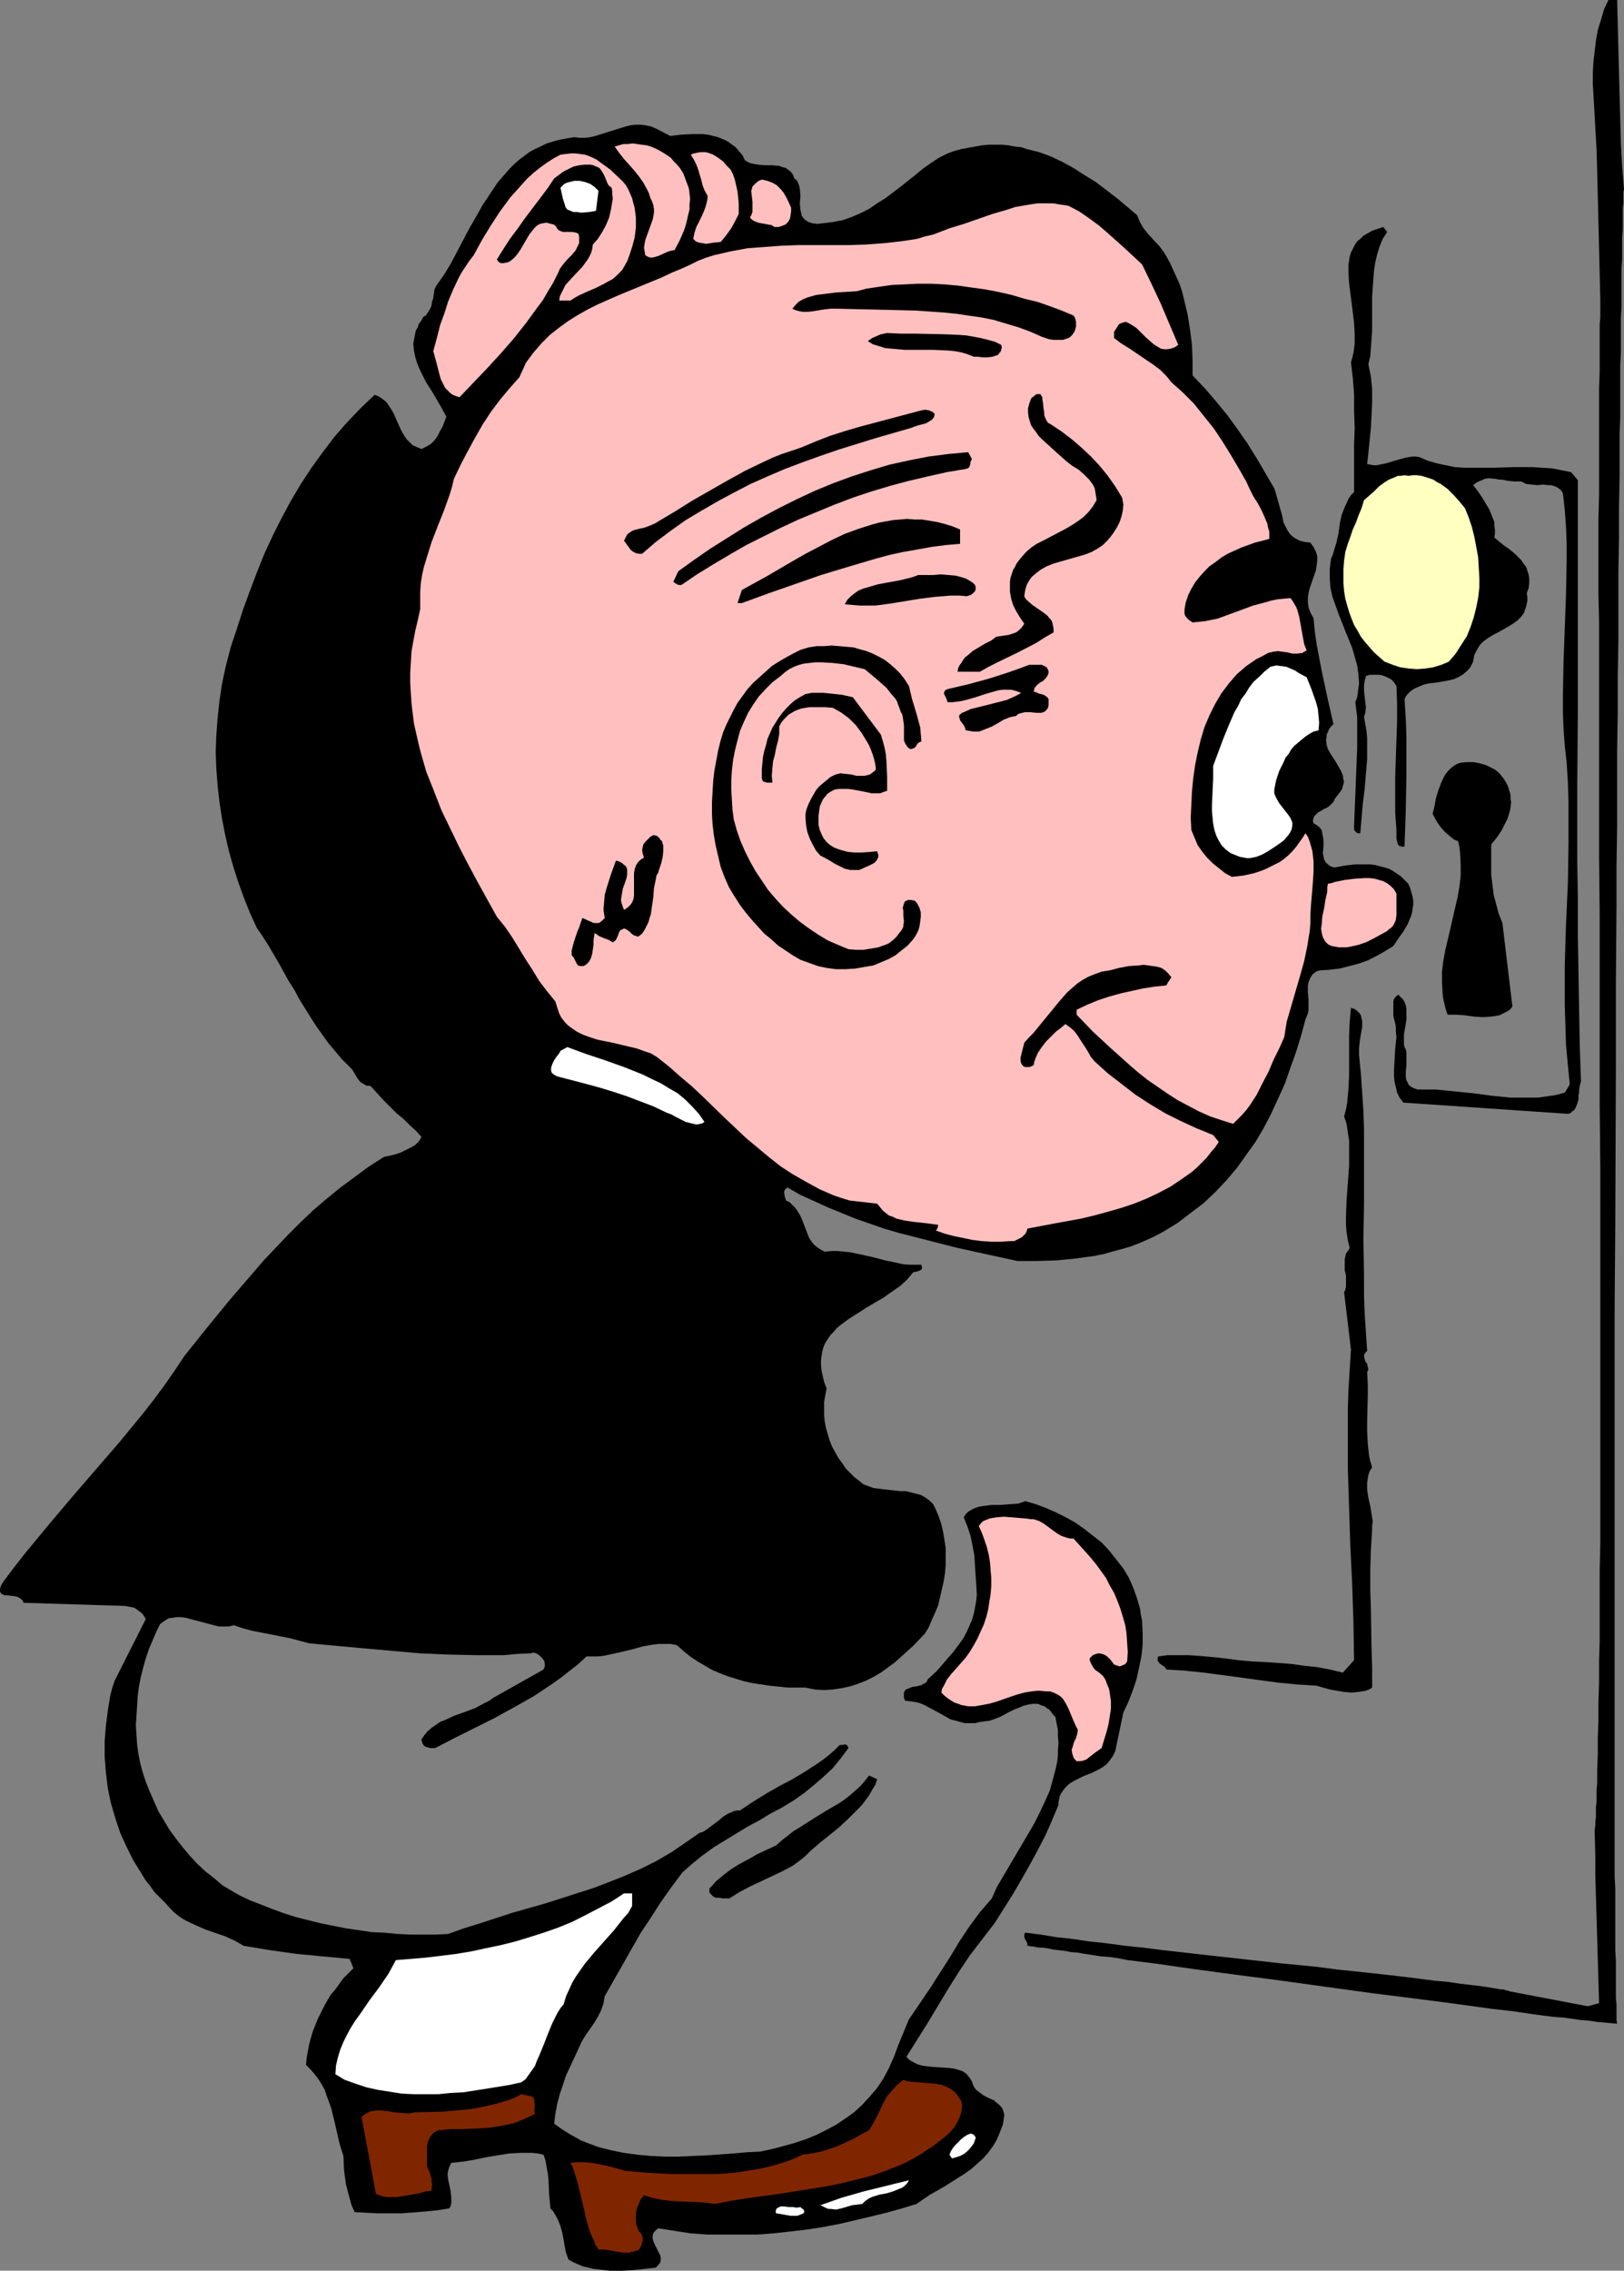 <?xml version="1.0" encoding="UTF-8" standalone="no"?>
<svg
   version="1.0"
   width="111.366mm"
   height="155.668mm"
   id="svg34"
   sodipodi:docname="Peeping Tom 4.wmf"
   xmlns:inkscape="http://www.inkscape.org/namespaces/inkscape"
   xmlns:sodipodi="http://sodipodi.sourceforge.net/DTD/sodipodi-0.dtd"
   xmlns="http://www.w3.org/2000/svg"
   xmlns:svg="http://www.w3.org/2000/svg">
  <rect width="100%" height="100%" fill="#808080" stroke="none"/>
  <sodipodi:namedview
     id="namedview34"
     pagecolor="#ffffff"
     bordercolor="#000000"
     borderopacity="0.25"
     inkscape:showpageshadow="2"
     inkscape:pageopacity="0.0"
     inkscape:pagecheckerboard="0"
     inkscape:deskcolor="#d1d1d1"
     inkscape:document-units="mm" />
  <defs
     id="defs1">
    <pattern
       id="WMFhbasepattern"
       patternUnits="userSpaceOnUse"
       width="6"
       height="6"
       x="0"
       y="0" />
  </defs>
  <path
     style="fill:#000000;fill-opacity:1;fill-rule:evenodd;stroke:none"
     d="m 419.134,0 0.162,6.464 0.162,6.302 0.162,6.14 0.162,6.14 0.323,12.119 0.323,5.979 0.485,5.979 -0.162,0.485 v 0.485 0.646 0.97 0.97 l -0.162,1.131 v 1.131 1.454 1.454 1.616 l -0.162,1.778 v 1.939 1.939 2.101 l -0.162,2.262 v 2.424 2.424 2.585 2.747 L 420.103,82.411 v 2.909 2.909 3.232 l -0.162,3.07 v 3.393 3.393 3.393 3.555 l -0.162,3.717 v 3.717 7.595 l -0.162,8.08 v 8.241 l -0.162,8.564 v 8.726 9.049 l -0.162,9.372 v 9.372 l -0.162,9.695 v 9.857 9.857 l -0.162,10.18 v 10.18 l -0.162,20.684 v 20.845 l -0.162,41.852 -0.162,20.684 v 10.18 10.18 9.857 9.857 83.381 3.717 10.665 3.393 6.302 l 0.162,3.232 v 5.817 2.747 2.585 2.585 2.424 l 0.162,2.424 v 2.101 2.101 2.101 1.778 1.778 l 0.162,1.616 v 1.454 1.293 1.293 l 0.162,0.97 -1.777,-0.162 -1.777,-0.162 -1.777,-0.162 -2.101,-0.323 -2.101,-0.162 -2.262,-0.323 -2.262,-0.323 -2.424,-0.162 -2.585,-0.323 -2.424,-0.323 -5.494,-0.808 -5.655,-0.646 -5.817,-0.808 -5.978,-0.808 -6.302,-0.808 -6.302,-0.808 -6.463,-0.808 -12.926,-1.778 -12.926,-1.778 -6.302,-0.808 -6.14,-0.808 -5.978,-0.808 -5.817,-0.808 -5.494,-0.808 -2.585,-0.323 -2.585,-0.323 -2.585,-0.323 -2.424,-0.485 -2.262,-0.323 -2.262,-0.162 -2.101,-0.323 -2.101,-0.323 -1.777,-0.323 -1.939,-0.162 -1.616,-0.323 -1.616,-0.162 -1.293,-0.162 -1.454,-0.323 -1.131,-0.162 h -0.969 l -0.969,-0.162 -0.646,-0.162 h -0.646 l -0.485,-0.162 h -0.162 -0.162 v -0.485 l -0.162,-0.485 -0.485,-0.808 -0.162,-0.485 v -0.323 -0.485 l 0.323,-0.323 3.878,0.485 3.878,0.646 4.363,0.485 4.363,0.646 4.524,0.485 4.686,0.646 4.847,0.485 5.009,0.646 10.018,1.131 10.179,1.131 10.179,1.131 5.009,0.485 4.847,0.485 4.847,0.646 4.686,0.485 4.524,0.485 4.363,0.485 4.201,0.485 3.878,0.485 3.716,0.485 3.555,0.323 3.232,0.485 1.454,0.162 1.454,0.162 1.293,0.162 1.293,0.162 1.131,0.162 1.939,0.323 0.969,0.162 0.808,0.162 h 0.646 l 0.646,0.162 0.323,0.162 h 0.485 l 0.162,0.162 20.359,3.878 2.908,-0.808 -0.162,-5.656 -0.162,-5.656 -0.323,-10.827 -0.323,-10.827 v -5.494 l -0.162,-5.656 v -0.808 l 0.162,-0.97 v -1.131 l 0.162,-1.131 v -1.293 -1.293 l 0.162,-1.454 v -1.454 -1.616 l 0.162,-1.616 v -1.778 -1.939 l 0.162,-3.878 v -4.201 l 0.162,-4.525 v -4.848 l 0.162,-5.009 v -5.494 l 0.162,-5.494 v -5.817 -6.14 -6.14 l 0.162,-6.625 v -6.625 -6.787 -68.03 -16.159 l -0.162,-16.321 v -16.321 -16.321 -16.321 l -0.162,-15.998 v -7.918 -7.918 -7.756 -7.595 -29.248 l -0.162,-6.948 v -19.714 l 0.162,-6.14 v -11.635 -5.494 -5.171 -5.009 l 0.162,-4.686 v -4.363 -4.04 -1.778 -1.939 l 0.162,-1.778 v -1.616 -1.616 -1.454 l -0.808,-33.126 -0.162,-5.656 -0.323,-5.656 -0.323,-5.817 -0.323,-5.656 v -2.747 l 0.162,-2.909 0.323,-2.747 0.323,-2.747 0.485,-2.747 0.808,-2.585 0.808,-2.747 L 416.871,0 Z"
     id="path1" />
  <path
     style="fill:#000000;fill-opacity:1;fill-rule:evenodd;stroke:none"
     d="m 173.696,35.227 2.747,-0.323 2.908,-0.162 h 1.454 1.293 l 1.454,0.162 1.293,0.323 1.293,0.323 1.131,0.485 1.131,0.485 1.131,0.808 1.131,0.808 0.808,0.97 0.969,1.131 0.646,1.293 0.808,0.485 0.808,0.323 0.808,0.162 0.969,0.162 1.777,0.162 h 1.939 l 1.777,0.162 0.808,0.323 0.808,0.162 0.646,0.485 0.646,0.485 0.646,0.808 0.323,0.97 0.646,0.485 0.323,0.646 0.323,0.808 0.162,0.808 0.162,1.778 -0.162,1.939 0.162,1.778 0.162,0.646 0.162,0.808 0.485,0.646 0.485,0.485 0.808,0.485 0.969,0.323 1.293,0.162 1.454,-0.162 1.293,-0.162 1.293,-0.162 2.585,-0.485 2.262,-0.808 2.262,-0.97 2.262,-1.131 2.101,-1.454 2.101,-1.293 4.039,-3.07 3.878,-3.07 1.939,-1.616 2.101,-1.454 1.939,-1.293 2.262,-1.131 1.777,-0.646 1.777,-0.485 1.777,-0.323 1.777,-0.323 1.777,-0.323 1.777,-0.162 h 3.393 l 1.616,0.162 1.777,0.323 1.616,0.162 1.454,0.485 3.232,0.808 3.07,1.131 3.07,1.454 2.908,1.616 2.747,1.778 2.908,1.778 2.747,2.101 2.747,2.101 5.17,4.363 0.323,0.808 0.323,0.808 0.808,1.454 0.969,1.293 1.131,1.293 2.262,2.424 0.969,1.293 0.808,1.293 0.969,1.778 0.808,1.778 0.808,1.778 0.808,1.778 0.646,1.939 0.485,1.939 0.969,4.04 0.646,4.04 0.485,3.878 0.162,4.04 v 3.878 l 3.232,3.393 2.908,3.393 2.908,3.555 2.585,3.555 2.585,3.717 2.424,3.878 2.262,3.878 2.262,3.878 0.323,0.97 0.323,1.131 0.646,2.262 0.323,1.131 0.323,1.131 0.485,2.262 0.485,0.97 0.485,0.97 0.646,0.97 0.646,0.646 0.969,0.646 0.969,0.485 1.293,0.323 1.454,0.162 0.323,0.485 0.485,0.646 0.646,1.293 0.323,1.131 v 1.131 l -0.162,1.293 -0.162,1.131 -1.616,4.686 -0.323,1.293 -0.162,1.131 v 1.293 l 0.162,1.293 0.485,1.293 0.323,0.646 0.485,0.808 0.323,3.393 0.485,3.393 1.293,6.787 1.454,6.787 1.616,7.11 -0.646,0.646 -0.485,0.646 -0.323,0.808 -0.323,0.646 v 0.646 l -0.162,0.646 0.162,1.293 0.323,1.131 0.646,1.131 1.454,2.262 0.646,1.131 0.646,1.131 0.485,1.131 0.162,1.131 0.162,0.646 -0.162,0.485 -0.162,0.646 -0.162,0.646 -0.323,0.485 -0.485,0.646 -0.485,0.646 -0.646,0.808 -0.162,0.485 -0.323,0.485 -0.323,0.323 -0.485,0.485 -0.969,0.646 -0.485,0.162 -0.485,0.323 -1.131,0.646 -0.323,0.323 -0.323,0.323 -0.323,0.323 -0.162,0.485 -0.162,0.646 0.162,0.646 0.808,0.485 0.808,0.646 0.485,0.646 0.162,0.808 0.162,0.808 0.162,0.97 v 1.616 l -0.162,1.778 0.162,0.808 0.162,0.808 0.323,0.646 0.646,0.646 0.646,0.485 0.485,0.162 0.646,0.162 2.585,-0.485 2.747,-0.323 h 2.585 1.293 l 1.293,0.162 1.131,0.323 1.293,0.323 1.131,0.323 1.131,0.646 0.969,0.646 0.969,0.646 0.969,0.97 0.969,0.97 0.485,1.131 0.323,1.131 0.323,1.131 0.162,1.131 v 0.97 l -0.162,0.97 -0.162,1.131 -0.323,0.97 -0.808,1.939 -1.131,1.939 -1.293,1.778 -1.293,1.939 -2.101,1.293 -2.262,1.293 -2.262,1.131 -2.262,0.808 -2.424,0.646 -2.585,0.646 -2.585,0.323 -2.585,0.162 -0.969,0.323 -0.808,0.646 -0.485,0.646 -0.323,0.646 -0.323,0.808 -0.162,0.808 v 1.778 l 0.162,1.939 v 1.778 0.97 l -0.162,0.808 -0.323,0.808 -0.323,0.808 -1.131,4.201 -1.293,4.201 -1.454,4.04 -1.454,4.201 -1.777,3.878 -1.777,3.878 -1.939,3.717 -2.101,3.555 -2.424,3.393 -2.424,3.393 -2.747,3.232 -2.747,2.909 -3.07,2.909 -3.393,2.585 -3.393,2.585 -3.716,2.262 -2.101,1.131 -2.101,0.97 -2.262,0.97 -2.101,0.808 -2.262,0.646 -2.424,0.646 -2.262,0.646 -2.424,0.485 -2.424,0.323 -2.262,0.323 -5.009,0.485 -5.009,0.162 h -5.17 l -15.511,-3.393 -7.594,-1.939 -7.594,-1.939 -3.878,-1.131 -3.716,-1.293 -3.716,-1.293 -3.555,-1.454 -3.555,-1.454 -3.555,-1.616 -3.555,-1.616 -3.393,-1.939 -0.323,0.323 -0.323,0.323 -0.162,0.323 v 0.485 l 0.162,0.97 0.323,0.97 0.969,0.485 0.808,0.808 0.646,0.646 0.646,0.97 0.485,0.808 0.485,0.97 1.616,4.201 0.323,0.808 0.646,0.97 0.646,0.808 0.808,0.646 0.969,0.646 0.969,0.485 1.777,-0.162 h 1.616 l 1.616,0.162 1.616,0.162 3.07,0.646 2.908,0.646 3.07,0.808 3.07,0.646 1.454,0.323 1.616,0.162 h 1.616 1.616 l 0.162,0.646 v 0.323 l -0.162,0.323 -0.323,0.162 -0.808,0.323 -0.969,0.162 -0.808,0.97 -0.808,0.97 -1.777,1.616 -2.101,1.454 -2.262,1.616 -2.262,1.293 -2.424,1.454 -2.262,1.454 -2.262,1.454 -1.939,1.454 -0.969,0.808 -0.808,0.97 -0.808,0.808 -0.646,0.97 -0.646,0.97 -0.485,1.131 -0.323,1.131 -0.162,1.131 -0.162,1.131 v 1.293 l 0.162,1.454 0.323,1.454 0.323,1.454 0.646,1.616 -0.323,1.778 -0.323,1.778 v 1.616 1.778 l 0.162,1.616 0.323,1.778 0.485,1.616 0.485,1.616 0.646,1.616 0.808,1.454 0.808,1.454 0.969,1.293 0.969,1.454 1.131,1.131 1.131,1.131 1.293,0.97 0.969,0.808 1.293,0.485 1.293,0.485 1.293,0.162 2.747,0.323 2.908,0.323 h 1.454 l 1.293,0.323 1.293,0.323 1.293,0.323 1.131,0.646 1.131,0.808 0.969,0.97 0.323,0.646 0.323,0.646 0.808,1.939 0.646,1.939 0.485,2.101 0.323,1.939 0.323,2.101 v 2.262 2.101 l -0.162,2.101 -0.323,2.101 -0.485,2.101 -0.485,2.101 -0.485,2.101 -0.808,1.939 -0.808,1.778 -0.808,1.939 -0.969,1.616 -3.07,3.232 -3.232,2.909 -1.616,1.454 -1.777,1.293 -1.777,1.293 -1.939,1.131 -1.939,0.97 -2.101,0.808 -1.939,0.646 -2.262,0.485 -2.262,0.323 -2.262,0.162 -2.424,-0.162 -2.424,-0.485 h -4.524 l -4.686,-0.485 -2.101,-0.323 -2.262,-0.323 -2.262,-0.485 -2.101,-0.646 -2.101,-0.646 -2.101,-0.808 -1.939,-0.808 -1.939,-1.131 -1.939,-1.131 -1.939,-1.293 -1.777,-1.454 -1.616,-1.454 -1.616,-0.323 h -1.454 -1.616 l -1.454,0.162 -2.747,0.485 -2.908,0.808 -2.747,0.646 -2.908,0.646 -1.454,0.323 -1.454,0.162 h -1.454 -1.616 l -2.101,1.939 -2.262,1.778 -2.262,1.778 -2.262,1.616 -2.424,1.616 -2.424,1.616 -5.17,2.909 -5.009,2.747 -5.17,2.585 -5.17,2.585 -5.009,2.585 h -0.646 -0.646 l -0.485,-0.162 -0.646,-0.162 -0.485,-0.323 -0.323,-0.485 -0.162,-0.485 -0.162,-0.646 0.808,-1.131 0.808,-0.97 1.131,-0.97 0.969,-0.646 1.131,-0.808 1.293,-0.485 2.424,-1.131 2.747,-0.97 2.585,-0.97 2.424,-1.293 1.293,-0.646 1.131,-0.808 12.926,-7.272 0.323,-0.808 v -0.646 l -0.162,-0.808 -0.485,-0.646 -0.646,-0.646 -0.646,-0.485 -0.808,-0.323 h -0.323 l -0.485,0.162 -3.555,0.162 -3.555,0.323 h -7.271 l -7.271,-0.162 -7.271,-0.323 -7.271,-0.646 -7.271,-0.646 -7.109,-0.646 -3.393,-0.323 -3.555,-0.323 -2.424,-0.646 -2.424,-0.646 -4.847,-0.97 -5.009,-0.97 -2.424,-0.646 -2.424,-0.808 -1.293,0.323 h -1.454 -1.131 l -1.293,-0.323 -2.424,-0.646 -2.424,-0.646 -2.424,-0.646 -1.131,-0.162 h -1.131 l -1.131,0.162 -1.131,0.162 -0.969,0.646 -1.131,0.808 -0.969,1.939 -0.969,2.262 -0.969,2.262 -0.808,2.424 -0.646,2.262 -0.646,2.585 -0.485,2.424 -0.323,2.424 -0.162,2.585 -0.162,2.585 -0.162,2.424 0.162,2.585 0.162,2.424 0.323,2.424 0.485,2.424 0.646,2.424 0.808,2.424 0.969,2.424 1.131,2.585 1.131,2.585 1.454,2.424 1.454,2.424 1.777,2.424 1.777,2.262 1.777,2.101 1.939,2.101 2.101,1.939 2.262,1.778 2.101,1.778 2.424,1.454 2.262,1.293 2.424,1.131 2.908,1.131 2.908,1.131 3.07,1.131 3.07,0.97 3.232,0.808 3.232,0.808 3.232,0.646 3.232,0.646 3.393,0.485 3.232,0.485 3.393,0.162 3.393,0.323 3.232,0.162 h 3.232 3.393 l 3.232,-0.162 4.039,-1.454 4.201,-1.293 8.402,-2.747 8.564,-2.424 8.564,-2.747 4.039,-1.293 4.201,-1.616 4.039,-1.616 4.039,-1.778 3.878,-1.939 3.878,-2.262 3.555,-2.424 3.716,-2.585 0.646,-0.162 0.646,-0.323 1.131,-0.808 2.585,-1.939 1.131,-0.97 1.293,-0.808 0.808,-0.323 0.646,-0.323 0.808,-0.162 h 0.808 l 3.393,-2.262 3.393,-2.101 3.393,-1.939 3.393,-1.778 3.232,-1.939 3.232,-2.101 1.616,-1.131 1.454,-1.131 1.454,-1.293 1.293,-1.293 h 0.646 l 0.808,-0.162 0.323,0.162 0.162,0.162 0.162,0.162 0.162,0.485 -0.969,1.293 -0.969,1.293 -2.101,2.585 -2.424,2.262 -2.424,2.101 -2.585,2.101 -2.747,1.939 -2.908,1.778 -3.07,1.616 -2.908,1.778 -3.07,1.616 -5.817,3.555 -2.908,1.778 -2.908,2.101 -2.585,2.101 -2.585,2.262 -2.908,3.878 -2.747,3.878 -2.585,4.04 -2.585,3.878 -4.686,8.241 -4.686,8.241 -0.162,0.97 -0.162,0.97 -0.646,1.778 -0.808,1.616 -0.969,1.616 -2.262,3.232 -0.969,1.616 -0.808,1.778 -2.101,4.525 -1.131,2.424 -0.808,2.424 -0.808,2.424 -0.646,2.424 -0.485,2.585 -0.323,2.585 1.293,0.97 1.454,0.97 1.293,0.808 1.454,0.808 1.454,0.808 1.616,0.646 3.07,1.131 3.232,0.808 3.232,0.646 3.555,0.485 3.555,0.323 3.393,0.162 h 3.555 l 3.555,-0.162 3.716,-0.162 6.948,-0.485 3.555,-0.323 3.393,-0.162 3.07,-0.646 3.07,-0.808 2.908,-0.808 2.908,-0.97 2.747,-1.131 2.585,-1.293 2.424,-1.293 2.424,-1.616 2.262,-1.616 2.101,-1.939 1.939,-2.101 1.939,-2.262 1.616,-2.424 1.454,-2.747 1.293,-2.909 1.131,-3.07 2.747,-6.625 2.747,-4.04 2.747,-4.04 2.585,-4.04 2.585,-4.04 2.424,-4.04 2.585,-3.878 2.747,-3.717 3.07,-3.555 1.293,-2.909 1.616,-2.747 3.232,-5.494 3.232,-5.494 1.616,-2.747 1.454,-2.909 1.293,-2.747 1.293,-2.909 0.808,-2.909 0.808,-3.07 0.323,-1.616 0.162,-1.616 v -1.454 l 0.162,-1.616 -0.162,-1.778 v -1.616 l -0.323,-1.616 -0.323,-1.778 -0.646,-0.646 -0.485,-0.646 -0.485,-0.646 -0.646,-0.323 -0.485,-0.485 -0.646,-0.162 -1.131,-0.485 h -1.293 l -1.131,0.162 -1.293,0.323 -1.131,0.485 -1.293,0.485 -1.293,0.646 -2.424,1.293 -1.293,0.485 -1.293,0.485 -1.293,0.162 -1.293,0.162 -1.293,0.323 h -1.454 -1.131 l -1.293,-0.323 -1.131,-0.323 -1.293,-0.323 -2.262,-1.293 -2.101,-1.131 -2.424,-1.293 -1.131,-0.485 -1.293,-0.323 -1.293,-0.162 -1.293,-0.162 -0.323,-0.808 v -0.808 -0.485 l 0.162,-0.323 0.323,-0.485 0.485,-0.162 1.131,-0.485 1.131,-0.162 1.293,-0.323 0.485,-0.323 0.485,-0.162 0.485,-0.485 0.162,-0.485 2.424,-2.262 2.101,-2.424 2.101,-2.424 1.939,-2.585 0.969,-1.454 0.646,-1.293 0.646,-1.454 0.646,-1.454 0.485,-1.616 0.323,-1.616 0.323,-1.778 0.162,-1.616 -0.162,-2.585 -0.162,-2.424 -0.162,-2.585 -0.162,-2.585 -0.485,-2.585 -0.485,-2.424 -0.808,-2.424 -0.969,-2.424 0.485,-0.808 0.646,-0.646 0.808,-0.485 0.969,-0.485 0.969,-0.323 0.969,-0.162 2.262,-0.323 h 2.424 l 2.262,-0.162 2.262,-0.162 0.969,-0.323 0.969,-0.323 2.747,0.808 2.585,0.97 2.585,1.131 2.585,1.293 2.585,1.454 2.262,1.616 2.262,1.778 2.262,1.778 1.939,2.101 1.777,2.262 1.777,2.262 1.454,2.424 1.131,2.585 0.969,2.747 0.808,2.747 0.162,1.454 0.323,1.454 0.162,3.232 v 3.07 l -0.323,3.07 -0.646,3.07 -0.646,2.909 -0.969,2.909 -1.131,2.909 -1.293,2.747 -2.101,10.019 -0.646,1.293 -0.808,1.131 -0.808,0.97 -1.131,0.808 -1.131,0.646 -1.293,0.646 -2.424,0.97 -2.262,1.131 -1.131,0.646 -0.969,0.808 -0.808,0.97 -0.646,0.97 -0.323,0.646 -0.162,0.808 -0.162,0.646 v 0.808 l -1.616,3.878 -1.777,4.04 -1.939,3.717 -2.101,3.878 -2.101,3.717 -2.262,3.878 -4.686,7.433 -3.232,4.201 -3.232,4.201 -2.908,4.363 -2.747,4.363 -5.332,8.888 -5.494,8.726 0.808,0.808 1.131,0.646 0.969,0.485 1.131,0.323 1.131,0.162 1.293,0.162 2.424,0.162 2.424,0.162 1.131,0.162 1.131,0.323 0.969,0.323 0.969,0.646 0.808,0.97 0.646,0.97 0.323,0.97 0.323,0.646 0.485,0.646 0.646,0.485 1.293,0.97 1.293,0.646 1.454,0.646 0.485,0.485 0.646,0.485 0.485,0.485 0.485,0.646 0.323,0.808 0.162,0.97 -0.323,2.262 -0.808,2.101 -0.808,1.939 -0.969,1.616 -1.293,1.778 -1.293,1.454 -1.454,1.293 -1.616,1.454 -1.616,1.131 -1.777,1.131 -3.555,2.262 -3.716,2.101 -3.555,2.424 -3.716,1.131 -4.039,1.131 -4.039,0.97 -4.039,0.97 -4.201,0.97 -4.201,0.808 -4.201,0.646 -4.201,0.485 -4.363,0.485 -4.201,0.323 h -4.363 -4.363 -4.201 l -4.363,-0.323 -4.201,-0.646 -4.201,-0.646 -0.808,0.646 -0.485,0.646 -0.162,0.646 v 0.646 l 0.162,0.646 0.162,0.485 0.646,1.293 0.646,1.293 0.323,0.646 0.162,0.646 v 0.646 l -0.162,0.646 -0.485,0.646 -0.646,0.646 -2.747,0.323 -3.07,0.323 -2.908,0.162 h -3.07 l -2.908,-0.323 -1.454,-0.162 -1.293,-0.323 -1.454,-0.323 -2.585,-1.131 -1.131,-0.646 -0.646,-1.778 -0.323,-1.616 -0.323,-1.939 -0.323,-1.616 -0.485,-1.778 -0.646,-1.616 -0.808,-1.454 -0.485,-0.808 -0.646,-0.646 -0.323,-3.555 -0.162,-3.717 -0.162,-1.616 -0.323,-1.778 -0.323,-1.778 -0.485,-1.454 -1.454,-0.323 -1.454,-0.162 h -1.454 -1.616 l -2.908,0.162 -3.07,0.485 -2.908,0.485 -3.07,0.646 -2.908,0.485 -3.07,0.323 -0.323,0.646 -0.323,0.808 -0.162,0.646 -0.162,0.808 0.162,1.454 0.323,1.454 0.323,1.616 0.162,1.454 v 0.808 0.808 l -0.162,0.646 -0.323,0.646 -3.07,0.485 -3.07,0.323 -6.302,0.485 h -3.07 -3.07 l -3.07,-0.162 -2.908,-0.162 -0.808,-1.778 -0.485,-1.778 -0.485,-1.778 -0.485,-1.939 -0.485,-3.555 -0.162,-3.717 -0.969,-3.07 -1.454,-6.302 -0.808,-3.232 -1.131,-3.07 -0.485,-1.454 -0.808,-1.454 -0.808,-1.293 -0.969,-1.293 -1.131,-1.293 -1.131,-1.131 0.162,-1.778 0.323,-1.778 0.323,-1.778 0.485,-1.778 0.485,-1.616 0.646,-1.616 0.646,-1.616 0.808,-1.616 0.808,-1.616 0.808,-1.454 0.969,-1.616 1.131,-1.293 2.101,-2.909 2.585,-2.585 -0.969,-2.424 -6.948,-0.646 -6.786,-0.646 -6.948,-0.97 -6.786,-1.131 -1.131,-0.646 -1.131,-0.646 -2.424,-1.131 -5.17,-1.778 -2.585,-1.131 -2.424,-1.131 -1.131,-0.646 -1.131,-0.808 -0.969,-0.808 -0.969,-0.97 -1.293,-1.454 -2.747,-2.747 -1.131,-1.616 -1.293,-1.616 -0.969,-1.616 -2.101,-3.393 -1.777,-3.555 -1.616,-3.555 -1.293,-3.878 -1.131,-3.878 -0.808,-3.878 -0.485,-4.04 -0.323,-4.04 v -4.04 l 0.323,-4.04 0.485,-3.878 0.646,-3.878 0.485,-1.939 0.646,-1.939 8.079,-15.998 -0.485,-0.808 -0.485,-0.646 -0.646,-0.485 -0.646,-0.485 -0.646,-0.485 -0.808,-0.162 -0.808,-0.162 -0.969,-0.162 -26.176,-0.808 -0.323,-0.646 -0.323,-0.323 -0.485,-0.323 -0.646,-0.323 -1.131,-0.162 -1.293,-0.162 H 1.293 L 0.808,413.188 0.485,413.027 0.162,412.704 0,412.381 v -0.646 l 0.162,-0.646 0.485,-0.97 2.908,-3.878 2.908,-3.717 6.14,-7.433 6.14,-7.272 6.14,-7.11 6.14,-7.11 5.978,-7.272 2.908,-3.717 2.747,-3.717 2.585,-3.717 2.585,-3.878 5.817,-7.272 5.817,-7.11 5.978,-6.948 2.908,-3.393 3.232,-3.393 3.07,-3.232 3.232,-3.232 3.232,-3.07 3.393,-2.909 3.555,-2.909 3.716,-2.747 3.716,-2.747 4.039,-2.585 1.616,-0.323 1.293,-0.323 1.454,-0.485 1.293,-0.646 1.293,-0.646 1.131,-0.646 0.969,-0.97 0.646,-1.131 -1.454,-1.616 -1.616,-1.454 -1.616,-1.616 -1.777,-1.454 -1.616,-1.616 -1.777,-1.778 -1.616,-1.778 -1.616,-1.778 -0.485,-0.162 h -0.646 l -0.808,-0.485 -0.808,-0.485 -0.646,-0.808 -0.969,-1.616 -0.485,-0.808 -0.646,-0.646 -1.939,-1.939 -1.777,-2.101 -1.777,-2.101 -1.616,-2.262 -1.616,-2.262 -1.454,-2.262 -2.908,-4.686 -1.293,-2.424 -1.454,-2.262 -2.585,-4.686 -2.747,-4.686 -1.454,-2.262 -1.454,-2.101 -1.777,-3.878 -1.616,-4.04 -1.454,-4.04 -1.293,-4.04 -1.131,-4.04 -0.969,-4.201 -0.808,-4.201 -0.646,-4.201 -0.485,-4.363 -0.323,-4.201 -0.162,-4.363 0.162,-4.363 0.323,-4.363 0.485,-4.525 0.646,-4.363 0.969,-4.525 1.293,-5.009 1.616,-4.848 1.616,-5.009 1.777,-4.848 1.777,-4.686 1.939,-4.848 2.101,-4.525 2.262,-4.525 2.424,-4.525 2.585,-4.363 2.747,-4.201 2.908,-4.04 3.07,-4.04 3.232,-3.717 3.555,-3.717 3.716,-3.555 1.131,0.485 0.969,0.646 0.969,0.808 0.646,0.97 0.646,0.97 0.646,1.131 0.969,2.262 0.969,2.101 0.646,1.131 0.646,0.97 0.808,0.808 0.808,0.808 1.131,0.485 1.131,0.485 1.293,-0.646 1.131,-0.646 0.969,-0.97 0.808,-1.131 0.646,-1.293 0.646,-1.131 0.969,-2.585 -0.808,-1.454 -0.808,-1.454 -1.777,-3.07 -1.939,-3.07 -0.808,-1.616 -0.808,-1.616 -0.646,-1.616 -0.485,-1.616 -0.323,-1.616 -0.162,-1.778 0.323,-1.778 0.323,-1.616 0.485,-0.808 0.323,-0.97 0.646,-0.808 0.485,-0.97 0.646,-0.323 0.323,-0.485 0.646,-0.97 0.485,-0.97 0.162,-1.131 0.323,-0.97 0.162,-1.131 0.162,-1.131 0.485,-0.97 1.939,-2.747 1.777,-2.909 3.232,-6.14 1.616,-3.07 1.777,-3.07 1.616,-2.909 1.939,-2.909 1.939,-2.909 2.101,-2.424 1.131,-1.293 1.131,-1.131 1.293,-1.131 1.293,-0.97 1.293,-0.97 1.454,-0.808 1.454,-0.646 1.616,-0.808 1.616,-0.485 1.777,-0.485 1.777,-0.323 1.939,-0.323 1.454,0.162 h 1.454 l 1.293,-0.162 1.293,-0.323 2.585,-0.808 2.585,-0.808 2.585,-0.808 1.293,-0.323 1.293,-0.162 h 1.454 l 1.293,0.162 1.454,0.323 1.454,0.646 z"
     id="path2" />
  <path
     style="fill:#ffbfbf;fill-opacity:1;fill-rule:evenodd;stroke:none"
     d="m 176.282,43.63 0.808,1.293 0.485,1.293 0.485,1.293 0.485,1.293 0.162,1.293 0.162,1.454 -0.162,1.454 v 1.293 l -0.323,1.293 -0.323,1.454 -0.323,1.293 -0.485,1.454 -1.131,2.585 -1.293,2.424 -0.969,0.162 -0.969,0.323 -2.101,0.97 -0.969,0.323 -0.808,0.162 h -0.485 l -0.485,-0.162 -0.323,-0.162 -0.485,-0.323 -0.162,-0.97 -0.162,-0.97 0.162,-0.97 0.162,-0.97 0.646,-1.778 0.646,-1.778 0.646,-1.778 0.162,-0.808 0.162,-0.97 v -0.97 l -0.162,-0.97 -0.323,-0.97 -0.485,-0.97 -0.323,-1.131 -0.485,-0.97 -0.969,-1.778 -1.131,-1.616 -1.293,-1.616 -1.293,-1.454 -1.293,-1.454 -1.293,-1.616 -1.131,-1.616 1.131,-0.323 1.131,-0.323 h 1.131 l 1.293,-0.162 1.131,0.162 1.131,0.162 1.293,0.162 1.131,0.323 1.131,0.485 0.969,0.485 1.131,0.646 0.969,0.646 0.969,0.646 0.808,0.97 0.808,0.808 z"
     id="path3" />
  <path
     style="fill:#ffbfbf;fill-opacity:1;fill-rule:evenodd;stroke:none"
     d="m 189.37,43.953 0.646,1.293 0.485,1.454 0.323,1.454 0.323,1.454 0.162,1.454 0.162,1.616 v 2.747 l -0.969,1.939 -0.969,1.778 -1.293,1.778 -0.646,0.808 -0.808,0.97 -1.777,0.162 -1.939,0.323 -0.969,-0.162 -0.969,-0.162 -0.808,-0.323 -0.323,-0.323 -0.323,-0.323 0.323,-1.616 0.485,-1.454 0.646,-1.293 0.646,-1.293 0.646,-1.454 0.485,-1.293 0.323,-1.293 0.162,-0.808 v -0.646 l -0.808,-1.454 -0.485,-1.293 -0.323,-1.293 -0.808,-2.747 -0.485,-1.293 -0.646,-1.293 -0.808,-1.293 0.808,-0.323 0.808,-0.162 0.808,-0.162 h 0.646 0.808 l 0.646,0.162 1.293,0.485 1.293,0.808 1.293,0.97 0.969,1.131 z"
     id="path4" />
  <path
     style="fill:#ffbfbf;fill-opacity:1;fill-rule:evenodd;stroke:none"
     d="m 161.417,47.023 0.808,0.97 0.646,1.131 0.485,1.131 0.485,1.131 0.323,1.293 0.323,1.131 0.162,1.293 0.162,1.293 v 2.585 l -0.323,2.585 -0.646,2.424 -0.808,2.424 -0.485,1.293 -0.646,1.131 -0.646,1.131 -0.808,0.808 -0.808,0.808 -0.969,0.808 -0.969,0.485 -1.131,0.646 -2.262,1.131 -2.262,0.97 -2.101,0.97 -1.131,0.646 -0.969,0.646 h -2.908 l 0.162,-1.131 0.485,-0.97 0.485,-0.97 0.485,-0.97 1.454,-1.616 2.908,-3.07 1.293,-1.778 0.485,-0.808 0.485,-0.97 0.323,-1.131 0.162,-1.131 1.293,-1.454 1.131,-1.778 0.969,-1.778 0.808,-1.939 0.485,-2.101 0.323,-1.939 0.162,-0.97 -0.162,-0.97 v -0.97 l -0.162,-0.808 -0.808,-0.646 -0.323,-0.646 -0.646,-1.616 -0.323,-0.646 -0.485,-0.808 -0.485,-0.646 -0.485,-0.323 -0.485,-0.162 -0.646,-0.323 -0.808,-0.162 h -1.454 l -1.454,0.162 -1.454,0.323 -1.293,0.646 -1.293,0.646 -2.424,1.778 -1.616,2.424 -1.939,2.585 -4.039,5.333 -1.939,2.747 -1.939,2.585 -1.777,2.747 -1.616,2.585 0.323,0.485 0.323,0.323 0.485,0.162 h 0.485 l 0.969,-0.162 0.485,-0.162 0.323,-0.162 0.808,-0.646 0.646,-0.646 0.646,-0.808 0.646,-0.97 1.131,-1.939 1.131,-1.939 0.646,-0.808 0.646,-0.808 0.646,-0.646 0.808,-0.485 0.808,-0.162 0.969,-0.162 0.485,0.162 0.646,0.162 0.646,0.162 0.485,0.323 0.323,0.485 0.162,0.323 0.323,0.323 0.323,0.162 0.808,0.323 h 0.808 0.808 0.808 l 0.969,0.162 0.646,0.323 0.162,0.808 v 0.808 0.808 l -0.323,0.646 -0.323,0.646 -0.323,0.646 -0.969,1.131 -1.131,1.131 -0.969,1.131 -0.969,1.293 -0.323,0.808 -0.323,0.646 -1.131,2.262 -1.293,2.101 -1.293,2.262 -1.454,1.939 -3.07,4.201 -3.07,3.878 -3.393,3.878 -3.555,3.878 -7.109,7.433 -0.969,-0.323 -0.808,-0.323 -0.646,-0.485 -0.646,-0.646 -0.646,-0.646 -0.323,-0.646 -0.808,-1.616 -0.485,-1.778 -0.485,-1.939 -0.485,-1.778 -0.485,-1.778 0.969,-3.555 0.808,-3.232 1.131,-3.07 0.969,-3.07 1.293,-3.07 1.454,-3.07 0.808,-1.454 0.969,-1.454 0.969,-1.454 1.131,-1.454 2.101,-3.878 2.262,-3.717 2.424,-3.717 2.747,-3.717 1.454,-1.616 1.454,-1.616 1.454,-1.616 1.616,-1.454 1.616,-1.293 1.777,-1.293 1.777,-1.131 1.777,-0.97 1.293,-0.162 1.454,-0.162 h 1.131 l 1.293,0.162 1.131,0.162 0.969,0.323 1.131,0.485 0.969,0.485 1.777,1.293 1.777,1.293 z"
     id="path5" />
  <path
     style="fill:#ffbfbf;fill-opacity:1;fill-rule:evenodd;stroke:none"
     d="m 205.043,53.81 v 0.97 l -0.162,1.131 -0.162,0.808 -0.485,0.808 -0.646,0.646 -0.808,0.323 -0.969,0.323 h -1.131 l -0.646,-0.485 -0.969,-0.162 -0.808,-0.162 -0.969,-0.162 -0.808,-0.162 -0.808,-0.323 -0.646,-0.323 -0.323,-0.323 -0.323,-0.323 0.323,-0.646 0.323,-0.808 v -1.293 -1.454 l -0.162,-1.293 -0.162,-1.454 0.162,-0.485 0.162,-0.646 0.485,-0.485 0.485,-0.485 0.646,-0.485 0.808,-0.323 0.808,0.162 0.646,0.162 1.293,0.485 1.131,0.646 0.969,0.97 0.808,0.97 0.646,1.131 0.646,1.293 z"
     id="path6" />
  <path
     style="fill:#ffffff;fill-opacity:1;fill-rule:evenodd;stroke:none"
     d="m 155.115,49.447 -0.646,5.171 -0.808,0.162 -0.969,0.162 -2.101,0.162 -0.969,-0.162 h -0.969 l -0.808,-0.323 -0.808,-0.323 -0.485,-0.646 -0.162,-0.646 -0.485,-1.454 -0.323,-1.454 -0.323,-1.454 0.485,-0.485 0.485,-0.485 0.646,-0.323 0.646,-0.162 0.646,-0.162 0.646,-0.162 h 1.454 l 1.454,0.323 1.293,0.485 1.131,0.808 z"
     id="path7" />
  <path
     style="fill:#ffbfbf;fill-opacity:1;fill-rule:evenodd;stroke:none"
     d="m 296.011,68.515 2.424,5.009 2.424,5.171 2.262,5.333 2.262,5.333 -0.969,0.646 -0.969,0.323 -0.969,0.162 h -0.808 l -0.808,-0.162 -0.808,-0.485 -0.808,-0.485 -0.808,-0.646 -1.616,-1.454 -1.616,-1.616 -0.646,-0.646 -0.969,-0.646 -0.808,-0.485 -0.969,-0.485 -0.646,0.162 -0.485,0.162 -0.485,0.162 -0.323,0.323 -0.485,0.808 -0.646,0.97 v 1.616 l 1.939,1.454 2.101,1.293 4.039,2.747 1.939,1.293 1.939,1.454 1.616,1.616 0.646,0.808 0.646,0.808 1.454,1.293 1.454,1.293 2.908,2.909 2.585,3.232 2.585,3.232 2.262,3.393 2.101,3.393 2.101,3.555 1.939,3.393 0.808,1.778 0.969,1.939 0.485,0.808 0.646,0.97 0.969,1.778 0.808,1.778 0.808,1.939 0.162,0.97 0.323,0.97 v 0.97 0.97 l -1.777,0.485 -1.939,0.485 -1.777,0.646 -1.777,0.646 -1.777,0.808 -1.777,0.808 -1.616,0.97 -1.454,1.131 -1.616,1.131 -1.293,1.293 -1.293,1.454 -1.131,1.454 -0.969,1.616 -0.808,1.616 -0.646,1.939 -0.323,1.778 v 0.646 0.485 l 0.162,0.485 0.323,0.485 0.646,0.646 0.969,0.646 1.616,-0.162 1.616,-0.162 1.616,-0.323 1.616,-0.323 3.07,-1.131 3.07,-1.131 3.07,-1.131 3.07,-0.808 1.616,-0.485 1.616,-0.323 1.616,-0.162 1.777,-0.162 0.485,0.646 0.485,0.808 0.485,0.808 0.323,0.808 0.485,1.778 0.323,1.778 0.646,3.555 0.323,1.778 0.646,1.616 -0.646,0.323 -0.485,0.323 -1.293,0.162 h -1.293 l -1.293,-0.323 -1.293,-0.162 -1.131,-0.162 -1.293,0.162 -0.646,0.162 -0.646,0.162 -1.454,0.808 -1.616,0.808 -2.585,1.778 -1.293,1.131 -1.131,0.97 -2.101,2.424 -0.969,1.293 -0.969,1.293 -1.616,2.747 -1.454,2.909 -1.293,3.07 -0.969,3.232 -0.808,3.393 -0.646,3.232 -0.485,3.393 -0.323,3.393 -0.162,3.393 -0.162,3.393 0.162,3.232 0.808,1.939 0.808,1.939 1.131,1.616 1.293,1.616 1.454,1.454 1.616,1.293 1.616,1.293 1.777,0.97 2.908,-0.323 2.908,-0.646 1.454,-0.485 1.293,-0.485 1.293,-0.646 1.293,-0.646 1.293,-0.646 1.131,-0.808 1.131,-0.97 0.969,-0.97 0.969,-1.131 0.808,-1.131 0.808,-1.131 0.808,-1.293 0.646,0.97 0.485,1.293 0.323,1.131 0.323,1.131 0.162,1.293 0.162,1.454 v 2.585 l -0.162,2.747 -0.485,5.817 -0.162,2.585 v 2.101 l -0.162,2.101 -0.323,1.939 -0.323,2.101 -0.808,3.878 -1.131,4.04 -2.262,7.756 -1.131,3.878 -0.323,1.939 -0.323,2.101 -1.293,2.909 -1.454,2.909 -1.293,3.07 -1.616,3.07 -1.454,2.909 -1.777,2.747 -0.969,1.293 -1.131,1.293 -1.131,1.131 -1.131,1.131 -3.07,-0.97 -2.908,-0.97 -2.908,-1.293 -2.747,-1.454 -2.747,-1.454 -2.747,-1.778 -2.585,-1.778 -2.585,-1.778 -2.424,-1.939 -2.424,-2.101 -4.686,-4.201 -4.524,-4.201 -4.201,-4.363 v -1.293 l 2.747,-1.293 2.747,-1.131 2.908,-0.97 2.908,-0.808 2.908,-0.646 2.908,-0.646 3.07,-0.485 3.07,-0.323 0.323,-0.646 0.323,-0.485 0.323,-0.485 0.323,-0.485 -0.808,-0.97 -0.808,-0.808 -0.969,-0.646 -1.131,-0.323 -1.131,-0.162 -1.131,-0.162 -1.293,-0.162 -1.131,0.162 -2.585,0.162 -2.585,0.485 -2.424,0.646 -1.131,0.162 -0.969,0.162 -1.777,0.646 -1.616,0.646 -1.454,0.808 -1.454,0.97 -1.293,1.131 -1.293,1.131 -2.262,2.585 -2.101,2.585 -2.262,2.747 -2.101,2.585 -1.293,1.293 -1.131,1.293 -0.646,2.585 -0.323,1.293 v 0.646 l 0.162,0.808 0.323,0.485 0.323,0.323 0.485,0.162 h 0.485 0.485 l 0.485,-0.162 0.323,-0.162 0.323,-0.162 0.162,-0.808 0.323,-0.97 0.646,-1.454 0.969,-1.454 1.131,-1.454 1.293,-1.293 1.293,-1.293 1.293,-0.97 1.131,-0.97 0.646,0.485 0.485,0.323 1.131,0.97 0.969,1.293 0.808,1.293 0.969,1.454 0.808,1.293 0.808,1.454 0.969,1.131 3.393,3.07 3.555,2.747 3.555,2.747 3.716,2.424 4.039,2.424 3.878,1.939 4.201,1.939 4.363,1.778 1.454,1.778 -0.969,1.454 -1.131,1.293 -1.131,1.454 -1.131,1.131 -1.293,1.293 -1.293,1.131 -2.747,1.939 -2.908,1.939 -3.07,1.616 -3.07,1.454 -3.232,1.293 -3.393,1.131 -3.393,0.97 -3.555,0.97 -3.393,0.808 -7.109,1.293 -6.786,1.293 -0.162,0.646 -0.323,0.646 -0.485,0.485 -0.485,0.485 -0.646,0.323 -0.646,0.323 -0.646,0.323 h -0.808 l -2.585,0.162 h -2.585 l -2.585,-0.162 -2.424,-0.323 -2.262,-0.485 -2.424,-0.485 -2.424,-0.646 -2.262,-0.808 0.323,-0.323 0.162,-0.323 0.162,-0.808 -2.262,-0.323 -4.363,-0.485 -2.101,-0.323 -2.101,-0.485 -0.969,-0.485 -0.969,-0.323 -0.808,-0.646 -0.808,-0.646 -0.646,-0.808 -0.808,-0.97 -7.109,-0.808 -2.101,-0.646 -1.939,-0.646 -3.716,-1.616 -3.555,-1.939 -3.393,-1.939 -3.232,-2.101 -3.07,-2.424 -2.908,-2.424 -2.908,-2.424 -5.655,-5.333 -5.655,-5.494 -2.747,-2.585 -3.07,-2.585 -2.908,-2.585 -3.07,-2.424 -1.616,-0.97 -1.939,-0.646 -1.777,-0.646 -2.101,-0.485 -4.039,-0.97 -4.039,-0.808 -1.939,-0.646 -1.777,-0.646 -1.616,-0.808 -1.616,-1.131 -0.646,-0.485 -0.646,-0.646 -0.646,-0.808 -0.485,-0.646 -0.485,-0.97 -0.323,-0.97 -0.323,-0.97 -0.323,-1.131 -2.101,-2.585 -2.101,-2.747 -1.777,-2.909 -1.777,-2.747 -1.777,-2.909 -1.777,-2.909 -1.777,-2.585 -2.101,-2.585 -5.009,-9.049 -2.424,-4.525 -2.424,-4.686 -2.262,-4.686 -2.262,-4.686 -1.939,-5.009 -1.939,-4.848 -1.454,-5.009 -0.646,-2.585 -1.131,-5.009 -0.323,-2.585 -0.323,-2.747 -0.162,-2.585 -0.162,-2.585 v -2.747 l 0.162,-2.585 0.162,-2.747 0.485,-2.747 0.485,-2.585 0.646,-2.747 0.646,-2.909 v -2.262 -2.262 l 0.162,-2.262 0.323,-2.101 0.485,-2.101 0.646,-2.101 1.293,-4.201 1.616,-4.201 1.616,-4.04 1.454,-4.04 0.646,-2.101 0.485,-2.101 1.777,-3.717 1.777,-3.393 1.939,-3.555 1.939,-3.393 2.101,-3.232 2.424,-3.232 2.424,-2.909 2.585,-2.909 1.777,-3.878 0.969,-1.293 0.969,-1.293 2.101,-2.424 2.101,-2.101 2.262,-1.778 2.424,-1.778 2.585,-1.616 2.585,-1.454 2.585,-1.293 5.494,-2.424 5.494,-2.262 5.494,-2.262 2.747,-1.293 2.747,-1.131 2.101,-0.97 1.939,-0.97 2.101,-0.808 2.101,-0.646 2.101,-0.485 2.101,-0.485 4.363,-0.808 4.363,-0.323 4.363,-0.323 4.363,-0.162 h 4.524 8.887 l 4.363,-0.162 4.363,-0.323 4.363,-0.485 2.262,-0.323 2.101,-0.323 2.101,-0.646 2.101,-0.485 2.101,-0.808 2.101,-0.808 3.716,-1.131 3.716,-1.293 3.716,-1.293 3.878,-1.131 1.939,-0.646 3.716,-0.646 2.101,-0.323 h 1.939 2.101 l 1.939,0.323 2.101,0.323 2.747,1.454 2.585,1.778 2.424,1.778 2.262,1.939 4.524,4.04 z"
     id="path8" />
  <path
     style="fill:#000000;fill-opacity:1;fill-rule:evenodd;stroke:none"
     d="m 359.511,60.112 -1.131,1.778 -0.808,1.939 -0.646,2.101 -0.485,2.101 -0.323,2.101 -0.162,2.101 -0.323,4.525 v 8.888 l -0.323,4.525 -0.162,2.101 -0.485,2.101 0.323,1.616 0.323,1.616 0.323,3.232 v 3.393 l -0.162,3.393 -0.162,3.232 -0.323,3.232 -0.323,3.232 -0.323,2.909 0.808,0.162 0.808,0.162 h 0.808 l 0.808,-0.162 1.616,-0.323 1.616,-0.485 1.616,-0.485 1.777,-0.485 1.777,-0.323 h 0.969 l 0.969,0.162 2.262,0.97 2.262,0.646 2.262,0.485 2.424,0.485 2.424,0.162 h 2.585 5.009 l 5.009,-0.162 h 5.17 l 2.424,0.162 2.585,0.162 2.424,0.485 2.424,0.485 1.777,2.101 v 19.714 19.876 19.876 l -0.162,19.714 v 19.553 l 0.162,9.695 v 9.695 l 0.162,9.534 0.162,9.372 0.162,9.372 0.323,9.372 -0.323,1.131 -0.162,1.131 v 0.646 l -0.162,0.646 v 1.131 l -0.323,1.131 -0.485,1.131 -0.323,0.485 -0.485,0.323 -0.485,0.485 -0.646,0.162 -42.657,-2.909 -0.969,-1.293 -0.646,-1.293 -0.323,-1.454 -0.323,-1.293 -0.162,-1.454 v -1.454 l 0.162,-2.909 0.162,-2.909 0.323,-2.909 -0.162,-1.454 v -1.293 l -0.323,-1.454 -0.323,-1.293 v -0.646 -0.808 -1.616 -0.646 l 0.162,-0.646 0.485,-0.646 0.162,-0.162 0.485,-0.323 0.646,0.646 0.646,0.646 0.323,0.646 0.323,0.808 0.162,0.97 v 0.808 1.939 l -0.323,1.939 -0.323,1.939 v 1.778 0.808 l 0.162,0.646 0.323,0.646 0.162,0.808 v 0.808 0.646 1.778 l -0.162,1.616 v 0.808 0.808 l 0.162,0.646 0.323,0.646 0.323,0.646 0.646,0.485 0.646,0.323 0.969,0.323 h 2.262 2.424 l 4.847,0.485 4.847,0.485 4.847,0.646 4.847,0.485 h 2.262 2.424 2.424 l 2.262,-0.323 2.262,-0.323 2.424,-0.646 1.293,-2.101 -0.485,-5.009 -0.485,-5.171 -0.162,-5.171 -0.162,-5.171 v -5.332 -5.171 l 0.323,-10.665 0.485,-10.503 0.162,-10.503 v -5.333 -5.171 l -0.162,-5.009 -0.323,-5.171 -0.485,-4.363 -0.323,-4.363 -0.162,-4.363 v -4.363 l 0.162,-8.726 0.323,-8.726 0.323,-8.726 0.162,-8.726 v -4.363 l -0.162,-4.363 -0.323,-4.363 -0.485,-4.363 -0.485,-0.808 -0.646,-0.485 -0.485,-0.323 -0.808,-0.323 -0.646,-0.162 h -0.646 l -1.454,-0.162 -1.454,0.162 -1.454,-0.162 -1.454,-0.162 -0.646,-0.323 -0.646,-0.323 h -1.777 l -1.616,-0.162 -1.616,-0.323 h -0.808 l -0.646,-0.162 -1.616,-0.162 h -0.646 l -0.808,0.162 -0.646,0.323 -0.808,0.323 -0.646,0.323 -0.808,0.646 1.131,1.454 1.131,1.616 0.969,1.616 0.969,1.616 0.646,1.616 0.646,1.616 v 0.97 l 0.162,0.97 v 0.97 l -0.162,1.131 1.777,1.454 0.808,0.646 0.969,0.646 1.777,1.454 1.616,1.616 0.646,0.97 0.646,0.808 0.323,0.97 0.323,0.97 0.162,1.131 v 1.131 l -0.162,1.293 -0.485,1.293 0.162,1.131 v 0.808 l -0.162,0.808 -0.162,0.808 -0.323,0.808 -0.162,0.646 -0.808,1.131 -0.969,0.97 -1.131,0.808 -1.293,0.808 -2.585,1.454 -1.293,0.646 -1.293,0.808 -1.131,0.808 -0.969,0.97 -0.808,1.293 -0.646,1.293 -0.162,0.808 -0.162,0.97 -0.323,0.646 -0.323,0.646 -0.485,0.646 -0.485,0.485 -1.131,0.97 -1.131,0.646 -1.131,0.485 -1.293,0.323 -2.747,0.485 -2.585,0.323 -1.293,0.323 -1.131,0.485 -1.131,0.485 -0.969,0.646 -0.969,0.97 -0.323,0.485 -0.323,0.646 0.323,5.171 0.162,4.848 v 4.848 4.686 l -0.162,9.211 -0.162,4.686 -0.162,4.686 -0.485,0.162 -0.323,-0.162 h -0.323 l -0.323,-0.162 -0.323,-0.485 -0.162,-0.646 -0.162,-0.646 v -0.808 -0.808 -0.646 l -0.323,-4.525 v -4.686 -4.686 l 0.323,-9.534 0.162,-4.686 v -4.686 l -0.162,-4.525 -0.646,-0.97 -0.808,-0.808 -0.969,-0.485 -1.131,-0.485 -0.969,-0.162 h -1.293 -1.131 l -0.969,0.323 -0.162,0.646 -0.162,0.646 -0.162,1.293 v 1.293 l 0.323,2.909 0.162,1.293 -0.162,1.454 -0.162,0.485 -0.162,0.646 0.323,1.778 0.323,1.778 0.162,1.939 v 1.778 3.717 l -0.323,3.717 -0.323,3.878 -0.485,3.878 -0.323,3.717 -0.323,3.878 h -0.323 -0.323 l -0.323,-0.162 -0.323,-0.323 -0.162,-0.162 -0.162,-0.323 v -0.485 -0.323 l 0.162,-4.04 0.162,-4.04 0.162,-4.04 0.162,-4.201 0.162,-4.04 v -4.04 -3.878 l -0.485,-3.878 0.485,-1.293 0.162,-1.131 0.162,-1.293 0.162,-1.131 -0.162,-2.424 -0.323,-2.262 -0.646,-2.262 -0.646,-2.262 -1.777,-4.363 -1.777,-4.525 -0.808,-2.262 -0.808,-2.262 -0.485,-2.262 -0.162,-2.424 v -1.293 -1.131 l 0.162,-1.293 0.162,-1.293 0.485,-1.131 0.323,-1.131 0.646,-2.101 0.485,-2.262 0.162,-1.131 0.162,-1.293 0.485,-2.262 0.808,-2.101 0.485,-0.97 0.485,-1.131 0.646,-0.97 0.808,-0.808 v -3.878 -4.201 -4.201 l 0.162,-4.363 -0.162,-4.363 v -4.363 l -0.323,-4.201 -0.485,-4.04 0.323,-1.131 0.323,-1.293 0.162,-1.131 0.162,-1.293 v -2.585 l -0.162,-2.747 -0.646,-5.333 -0.323,-2.424 -0.323,-2.585 -0.162,-2.424 v -2.424 l 0.162,-0.97 0.162,-1.131 0.323,-0.97 0.485,-0.97 0.485,-0.97 0.646,-0.97 0.808,-0.646 0.808,-0.808 1.131,-0.646 1.131,-0.646 1.454,-0.485 1.454,-0.485 z"
     id="path9" />
  <path
     style="fill:#000000;fill-opacity:1;fill-rule:evenodd;stroke:none"
     d="m 278.237,81.765 0.323,0.485 0.162,0.485 0.162,0.646 v 0.646 0.646 l -0.162,0.485 -0.162,0.646 -0.323,0.485 -0.323,0.485 -0.485,0.485 -0.485,0.323 -0.485,0.162 -0.969,0.323 h -1.131 -1.293 l -1.131,-0.162 -0.969,-0.323 -0.969,-0.323 -2.908,-1.293 -3.07,-1.131 -3.232,-0.97 -3.232,-0.97 -3.232,-0.646 -3.393,-0.485 -3.232,-0.485 -3.393,-0.323 -6.948,-0.485 -6.786,-0.162 -6.948,-0.162 -6.786,-0.162 h -1.454 l -1.616,0.162 -2.908,0.485 -1.454,0.162 h -1.454 l -1.454,-0.323 -0.485,-0.162 -0.646,-0.323 0.808,-0.97 0.808,-0.808 1.131,-0.646 1.131,-0.485 1.131,-0.323 1.131,-0.323 2.585,-0.323 2.585,-0.323 2.747,-0.162 2.585,-0.162 1.293,-0.323 1.131,-0.323 3.232,-0.485 3.393,-0.485 3.393,-0.162 3.393,-0.162 h 3.393 l 3.555,0.162 3.555,0.323 3.393,0.485 3.555,0.485 3.393,0.646 3.555,0.808 3.232,0.97 3.393,0.808 3.232,1.131 3.07,1.131 z"
     id="path10" />
  <path
     style="fill:#000000;fill-opacity:1;fill-rule:evenodd;stroke:none"
     d="m 259.494,89.36 0.162,0.646 -0.162,0.646 -0.162,0.485 -0.323,0.323 -0.323,0.485 -0.485,0.162 -0.485,0.162 -0.485,0.162 -1.293,0.162 h -1.293 l -1.293,-0.162 h -0.485 -0.485 l -1.616,-0.646 -1.616,-0.485 -1.777,-0.323 -1.777,-0.162 -3.716,-0.162 h -7.433 l -1.777,-0.162 -1.777,-0.162 -1.616,-0.162 -1.454,-0.485 -1.616,-0.485 -1.293,-0.808 1.131,-0.808 1.131,-0.485 1.131,-0.485 1.616,-0.323 3.555,0.162 h 3.716 l 7.594,0.162 3.878,0.162 1.939,0.162 1.777,0.323 1.777,0.323 1.939,0.485 1.777,0.485 z"
     id="path11" />
  <path
     style="fill:#000000;fill-opacity:1;fill-rule:evenodd;stroke:none"
     d="m 272.259,109.882 2.908,1.939 2.747,2.101 2.424,2.101 2.424,2.262 2.262,2.424 2.101,2.585 1.939,2.747 1.777,2.909 0.162,0.97 0.162,0.808 -0.162,1.616 -0.323,1.454 -0.485,1.454 -0.646,1.293 -0.808,1.293 -0.808,1.131 -0.969,1.131 -1.131,1.131 -1.454,0.97 -1.454,0.808 -1.616,0.646 -3.393,0.97 -3.393,0.97 -1.616,0.485 -1.616,0.646 -1.454,0.808 -1.293,0.97 -1.131,0.97 -0.485,0.646 -0.485,0.808 -0.323,0.646 -0.323,0.97 -0.162,0.808 -0.162,1.131 0.323,0.646 0.485,0.485 1.293,1.131 2.585,1.778 1.293,0.97 0.485,0.646 0.485,0.485 0.323,0.646 0.162,0.808 0.162,0.808 v 0.97 l -2.262,1.293 -2.262,1.454 -5.009,2.585 -5.009,2.424 -2.262,1.131 -2.262,1.293 h -5.817 l 0.162,-0.97 0.323,-0.646 0.485,-0.646 0.485,-0.808 0.485,-0.646 0.646,-0.485 1.293,-1.131 1.616,-0.97 1.616,-0.97 1.616,-0.808 1.293,-0.97 2.101,-0.323 1.131,-0.162 0.969,-0.323 0.969,-0.323 0.808,-0.646 0.646,-0.646 0.646,-0.97 -1.131,-1.616 -0.969,-1.616 -0.808,-1.616 -0.485,-1.616 -0.323,-1.778 v -1.778 -0.97 l 0.162,-0.97 0.323,-0.97 0.323,-0.97 0.485,-0.808 0.485,-0.97 1.131,-1.454 1.293,-1.454 1.293,-1.131 1.454,-0.97 1.616,-0.808 3.07,-1.616 3.07,-1.616 1.616,-0.97 1.454,-0.97 1.293,-0.97 1.293,-1.293 1.131,-1.454 0.969,-1.616 -0.162,-1.131 -0.162,-0.97 -0.162,-0.97 -0.485,-0.97 -0.485,-0.646 -0.485,-0.646 -1.293,-1.293 -1.454,-1.293 -1.616,-0.97 -1.454,-1.131 -1.293,-1.131 -1.616,-1.454 -1.777,-1.616 -1.777,-1.616 -0.808,-0.808 -0.646,-0.97 -0.646,-0.808 -0.646,-0.97 -0.323,-0.97 -0.323,-1.131 -0.162,-1.131 v -1.131 l 0.323,-1.293 0.485,-1.293 0.323,-0.323 0.485,-0.323 0.323,-0.323 0.323,-0.162 h 0.485 0.485 l 0.162,0.323 0.323,0.485 v 0.646 l 0.162,0.808 0.162,1.616 0.162,0.808 v 0.808 l 0.323,0.808 0.323,0.646 0.323,0.485 z"
     id="path12" />
  <path
     style="fill:#000000;fill-opacity:1;fill-rule:evenodd;stroke:none"
     d="m 242.206,107.135 v 0.485 l -0.162,0.485 -0.485,0.646 -0.808,0.485 -0.808,0.485 -1.939,0.485 -0.969,0.323 -0.808,0.323 -9.533,2.747 -4.686,1.454 -4.686,1.454 -4.686,1.616 -4.524,1.616 -4.686,1.778 -4.524,1.939 -4.363,1.939 -4.363,2.262 -4.201,2.262 -4.201,2.424 -4.039,2.424 -3.878,2.747 -3.878,2.909 -3.555,3.07 h -0.808 l -0.808,-0.162 -0.646,-0.323 -0.646,-0.485 -0.969,-1.293 -0.808,-1.131 0.323,-0.646 0.323,-0.646 0.323,-0.485 0.485,-0.323 0.485,-0.323 0.646,-0.323 1.293,-0.323 1.454,-0.323 1.293,-0.485 1.131,-0.485 0.646,-0.323 0.485,-0.323 4.363,-2.585 4.363,-2.747 4.524,-2.585 4.524,-2.585 4.686,-2.585 4.686,-2.262 2.424,-1.131 2.424,-0.97 2.424,-0.808 2.424,-0.808 3.878,-1.616 3.716,-1.454 4.039,-1.293 3.878,-1.131 7.917,-2.101 7.917,-2.101 0.969,-0.162 0.969,0.162 0.808,0.323 z"
     id="path13" />
  <path
     style="fill:#000000;fill-opacity:1;fill-rule:evenodd;stroke:none"
     d="m 251.9,118.931 -0.162,0.323 -0.162,0.323 -0.162,0.97 -0.162,0.323 -0.162,0.323 -0.323,0.162 -0.485,0.162 -4.847,0.808 -5.009,1.131 -4.847,1.131 -4.847,1.293 -4.847,1.454 -4.847,1.616 -4.686,1.778 -4.686,1.939 -4.686,1.939 -4.524,2.101 -4.524,2.262 -4.524,2.262 -4.201,2.424 -4.363,2.585 -4.201,2.585 -4.039,2.747 h -0.646 l -0.485,-0.162 -0.485,-0.323 -0.485,-0.323 1.293,-2.747 4.039,-2.909 4.201,-2.909 4.363,-2.747 4.363,-2.747 4.524,-2.585 4.524,-2.424 4.524,-2.262 4.847,-2.262 4.686,-1.939 4.847,-1.778 5.009,-1.616 4.847,-1.454 5.17,-1.131 5.009,-0.97 5.009,-0.646 5.17,-0.485 z"
     id="path14" />
  <path
     style="fill:#ffffbf;fill-opacity:1;fill-rule:evenodd;stroke:none"
     d="m 379.708,131.697 0.969,2.424 0.808,2.424 0.646,2.585 0.485,2.585 0.485,2.585 0.162,2.747 0.162,2.585 v 2.585 l -0.323,2.747 -0.485,2.424 -0.646,2.585 -0.808,2.424 -0.969,2.424 -1.454,2.262 -1.454,2.262 -1.777,2.101 -1.939,0.808 -2.101,0.646 -2.101,0.323 -2.101,0.162 -2.101,-0.162 -2.262,-0.323 -1.939,-0.646 -2.101,-0.808 -1.293,-1.131 -1.454,-1.293 -1.131,-1.293 -1.131,-1.293 -1.131,-1.454 -0.808,-1.454 -0.969,-1.616 -0.646,-1.616 -0.646,-1.778 -0.485,-1.616 -0.485,-1.778 -0.323,-1.939 -0.162,-1.939 v -1.939 -1.939 l 0.162,-2.101 0.323,-2.262 0.646,-2.101 0.646,-1.778 0.646,-1.939 0.808,-1.778 0.646,-1.778 0.808,-1.939 0.646,-2.101 1.293,-1.131 1.293,-1.131 1.293,-1.293 1.293,-0.97 1.293,-0.808 1.616,-0.646 0.646,-0.323 h 0.808 l 0.969,-0.162 0.969,0.162 1.131,-0.162 h 1.131 l 1.131,0.162 1.131,0.323 1.939,0.646 0.969,0.646 0.969,0.485 1.777,1.293 1.616,1.616 1.454,1.616 z"
     id="path15" />
  <path
     style="fill:#000000;fill-opacity:1;fill-rule:evenodd;stroke:none"
     d="m 248.83,137.191 v 3.717 l -3.716,0.323 -3.716,0.485 -3.555,0.646 -3.716,0.646 -3.716,0.808 -3.555,0.97 -7.109,2.101 -6.948,2.101 -6.948,2.424 -6.948,2.424 -6.625,2.424 h -1.131 l 1.131,-3.393 3.232,-1.778 3.232,-1.778 6.625,-3.878 3.393,-1.939 3.393,-1.778 3.393,-1.778 3.393,-1.616 3.555,-1.293 3.555,-1.131 1.777,-0.485 1.777,-0.323 1.777,-0.323 1.939,-0.162 1.777,-0.162 1.939,0.162 h 1.939 l 1.939,0.323 1.939,0.323 1.939,0.485 2.101,0.646 z"
     id="path16" />
  <path
     style="fill:#000000;fill-opacity:1;fill-rule:evenodd;stroke:none"
     d="m 252.708,151.572 0.162,0.485 v 0.646 l -0.162,0.485 -0.323,0.323 -0.323,0.323 -0.485,0.323 -0.485,0.162 -0.485,0.162 -2.101,-0.162 h -2.101 l -1.939,0.162 -2.101,0.162 -3.878,0.485 -7.917,1.293 -3.716,0.485 h -2.101 -1.939 l -1.939,-0.162 -1.939,-0.162 0.646,-1.131 0.969,-0.97 0.808,-0.646 1.131,-0.808 1.131,-0.485 1.131,-0.323 2.747,-0.808 2.585,-0.485 2.747,-0.485 2.747,-0.646 1.131,-0.323 1.293,-0.485 h 3.878 l 1.939,-0.162 1.939,0.162 1.939,0.162 1.777,0.485 0.969,0.323 0.808,0.485 0.808,0.485 z"
     id="path17" />
  <path
     style="fill:#000000;fill-opacity:1;fill-rule:evenodd;stroke:none"
     d="m 235.581,177.75 0.808,3.393 1.131,3.717 0.485,1.778 0.485,1.778 0.162,1.778 0.162,1.939 -0.485,0.162 -0.485,0.323 -0.485,0.808 -0.323,0.323 -0.323,0.162 -0.485,0.162 h -0.323 l -0.323,-0.162 -0.485,-0.485 -0.323,-0.485 -0.323,-0.646 -0.162,-0.485 v -1.293 -2.585 l -0.162,-1.131 -0.162,-1.131 -0.162,-0.646 -0.323,-0.485 -0.323,-0.97 -0.323,-0.808 -0.323,-0.97 -0.485,-0.808 -1.131,-1.293 -1.131,-1.454 -1.454,-1.293 -1.293,-1.131 -2.908,-2.424 -2.747,-0.646 -2.747,-0.646 -2.908,-0.323 -2.908,-0.162 h -1.454 l -1.454,0.162 -1.454,0.162 -1.293,0.323 -1.293,0.485 -1.293,0.646 -1.131,0.808 -1.131,0.97 -2.101,1.616 -1.777,1.778 -1.777,1.939 -1.454,2.101 -1.293,2.101 -1.131,2.424 -0.969,2.262 -0.646,2.424 -0.646,2.585 -0.485,2.424 -0.323,2.747 -0.162,2.585 v 2.585 l 0.162,2.585 0.162,2.585 0.323,2.424 0.808,2.909 0.969,2.747 1.131,2.585 1.293,2.585 1.454,2.585 1.616,2.424 1.616,2.424 1.939,2.262 1.939,2.101 2.262,2.101 2.101,1.778 2.424,1.778 2.424,1.616 2.424,1.454 2.585,1.131 2.747,1.131 1.939,0.162 h 1.939 l 1.939,-0.323 1.939,-0.323 0.808,-0.323 0.969,-0.323 0.808,-0.323 0.646,-0.485 0.808,-0.646 0.646,-0.646 0.485,-0.646 0.646,-0.808 0.323,-0.485 0.323,-0.646 v -0.485 l 0.162,-0.808 -0.162,-1.454 v -1.454 l -0.162,-0.646 0.162,-0.646 0.162,-0.485 0.162,-0.485 0.485,-0.323 0.485,-0.162 h 0.646 l 0.969,0.162 0.485,0.485 0.323,0.485 0.485,0.97 0.323,1.131 v 1.131 l -0.162,1.293 -0.162,1.131 -0.323,1.131 -0.485,0.97 -0.485,0.808 -0.485,0.646 -1.293,1.454 -1.616,1.293 -1.616,1.293 -1.777,0.97 -1.939,0.808 -1.939,0.808 -1.939,0.323 -2.747,0.485 -2.585,0.162 h -2.424 l -2.424,-0.323 -2.262,-0.485 -2.262,-0.808 -2.262,-0.808 -1.939,-1.131 -1.939,-1.293 -1.939,-1.293 -1.777,-1.616 -1.777,-1.454 -1.616,-1.778 -1.616,-1.778 -1.616,-1.939 -1.454,-1.939 -1.454,-2.262 -1.454,-2.424 -1.131,-2.585 -0.969,-2.585 -0.646,-2.747 -0.646,-2.747 -0.485,-2.747 -0.323,-2.747 -0.162,-2.747 v -2.909 l 0.162,-2.909 0.162,-2.747 0.323,-2.747 0.485,-2.585 0.485,-2.585 0.646,-2.585 0.646,-2.101 0.808,-1.939 0.969,-1.939 0.969,-1.939 0.969,-1.778 1.293,-1.778 1.293,-1.778 1.454,-1.616 1.616,-1.454 1.616,-1.454 1.616,-1.454 1.777,-1.131 1.939,-1.131 1.777,-0.97 1.939,-0.97 2.101,-0.646 2.101,-0.323 h 1.939 l 1.939,-0.162 1.939,0.162 1.939,0.162 1.777,0.162 1.616,0.485 1.777,0.485 1.616,0.646 1.616,0.808 1.454,0.808 1.454,1.131 1.293,1.131 1.293,1.293 1.131,1.454 z"
     id="path18" />
  <path
     style="fill:#000000;fill-opacity:1;fill-rule:evenodd;stroke:none"
     d="m 271.774,174.357 -0.162,0.485 -0.162,0.323 -0.485,0.646 -0.646,0.646 -0.646,0.323 -0.646,0.485 -0.485,0.485 -0.485,0.646 v 0.323 l -0.162,0.485 0.646,0.162 0.646,0.323 1.293,0.323 0.485,0.323 0.485,0.323 0.323,0.485 v 0.808 0.808 l -0.162,0.646 -0.323,0.485 -0.323,0.323 -0.485,0.323 -0.646,0.162 h -1.293 l -1.454,-0.162 h -1.454 l -0.646,0.162 -0.646,0.162 -0.485,0.162 -0.485,0.485 -0.808,0.162 -0.808,0.162 -1.616,0.646 -1.616,0.97 -1.454,0.808 -1.616,0.646 -0.808,0.323 -0.808,0.323 h -0.808 -0.808 l -0.969,-0.162 -0.969,-0.162 -0.162,-0.646 -0.323,-0.646 -0.969,-1.293 -0.162,-0.646 -0.162,-0.323 0.162,-0.162 v -0.323 l 0.323,-0.162 0.323,-0.323 0.485,-0.162 1.777,-0.808 1.939,-0.485 3.878,-0.97 1.939,-0.485 1.777,-0.485 1.777,-0.808 0.969,-0.485 0.808,-0.485 -1.293,-0.485 -1.293,-0.323 h -1.131 -1.131 l -1.131,0.162 -1.131,0.323 -2.262,0.646 -2.424,0.808 -2.262,0.646 -1.293,0.323 -1.131,0.162 -1.293,0.162 h -1.293 l -0.162,-0.485 -0.162,-0.485 -0.485,-0.97 -0.162,-0.323 0.162,-0.485 0.162,-0.323 0.323,-0.162 0.323,-0.162 2.747,-0.646 2.747,-0.646 5.332,-1.454 5.009,-1.616 2.747,-0.97 2.585,-0.97 h 1.616 1.616 l 0.646,0.323 0.646,0.323 0.162,0.323 0.162,0.323 0.162,0.323 z"
     id="path19" />
  <path
     style="fill:#ffffff;fill-opacity:1;fill-rule:evenodd;stroke:none"
     d="m 338.668,175.488 1.293,3.232 1.131,3.232 0.485,1.778 0.162,1.778 0.162,1.778 -0.162,1.939 -1.293,0.323 -1.131,0.646 -0.969,0.646 -0.969,0.808 -0.969,0.808 -0.969,0.808 -0.808,0.97 -0.646,1.131 -0.808,0.97 -0.485,1.131 -1.131,2.262 -0.808,2.424 -0.485,2.424 v 0.97 l 0.323,0.808 0.485,0.97 0.485,0.808 1.131,1.454 1.131,1.454 0.485,0.646 0.323,0.646 0.323,0.808 v 0.808 l -0.162,0.808 -0.323,0.808 -0.323,0.485 -0.323,0.485 -0.485,0.485 -0.485,0.646 -1.293,0.97 -1.454,0.97 -1.454,0.97 -1.454,0.808 -1.616,0.646 -0.808,0.162 -0.808,0.162 h -0.808 l -0.808,-0.162 -0.969,-0.162 -0.808,-0.323 -0.808,-0.323 -0.808,-0.323 -0.646,-0.485 -0.646,-0.485 -0.969,-0.97 -0.808,-1.293 -0.646,-1.293 -0.485,-1.454 -0.323,-1.616 -0.162,-1.616 -0.162,-1.616 v -1.616 l 0.162,-3.555 0.162,-3.393 v -1.616 -1.616 l 2.585,-6.948 1.454,-3.555 1.454,-3.393 0.969,-1.616 0.808,-1.778 1.131,-1.454 0.969,-1.616 1.131,-1.454 1.454,-1.293 1.293,-1.293 1.616,-1.293 0.808,-0.162 0.646,-0.162 1.293,0.162 1.293,0.162 1.131,0.485 1.131,0.485 0.969,0.646 z"
     id="path20" />
  <path
     style="fill:#000000;fill-opacity:1;fill-rule:evenodd;stroke:none"
     d="m 228.31,190.354 0.485,1.616 0.485,1.778 0.323,1.778 0.162,1.939 0.162,3.878 v 1.778 1.778 l -0.969,0.323 -0.808,0.323 h -1.131 -1.131 l -2.262,-0.485 -2.585,-0.485 -1.131,-0.162 h -1.293 -1.131 l -1.131,0.162 -0.969,0.485 -0.969,0.646 -0.323,0.485 -0.485,0.485 -0.323,0.485 -0.323,0.646 -0.485,1.131 -0.162,1.131 -0.162,1.293 v 1.293 1.131 l 0.323,1.293 0.485,1.131 0.485,0.97 0.646,0.808 0.646,0.646 0.646,0.485 0.808,0.485 0.808,0.323 0.969,0.323 1.777,0.485 1.777,0.162 h 1.939 l 2.101,-0.162 1.777,-0.162 0.162,0.485 0.162,0.485 v 0.485 l -0.162,0.323 -0.323,0.646 -0.646,0.646 -1.616,0.808 -0.808,0.323 -0.646,0.323 -0.808,0.323 h -0.808 -0.808 -0.646 l -1.454,-0.323 -1.293,-0.646 -1.293,-0.646 -1.293,-0.808 -1.131,-0.646 -1.293,-0.646 -1.131,-1.293 -0.808,-1.454 -0.808,-1.616 -0.646,-1.778 -0.323,-1.778 -0.162,-1.939 V 211.038 l 0.162,-0.97 0.323,-0.97 0.323,-0.808 0.646,-1.293 0.646,-1.131 0.646,-1.131 0.808,-0.97 0.969,-0.808 0.969,-0.808 0.969,-0.808 1.293,-0.646 0.646,-0.162 0.646,-0.162 1.454,0.162 1.454,0.162 1.293,0.323 h 1.454 0.646 l 0.646,-0.162 0.646,-0.162 0.485,-0.323 0.646,-0.485 0.485,-0.485 -0.162,-1.454 -0.323,-1.293 -0.323,-1.131 -0.485,-1.293 -0.485,-1.131 -0.646,-1.131 -1.293,-2.101 -1.454,-1.939 -1.777,-1.778 -1.939,-1.454 -2.262,-1.293 -1.939,-0.162 h -2.101 -2.101 l -1.939,0.323 -0.969,0.323 -0.808,0.323 -0.808,0.485 -0.808,0.485 -0.646,0.646 -0.646,0.646 -0.646,0.808 -0.485,0.97 v 1.939 l -0.323,1.778 -0.485,1.778 -0.323,1.778 -0.485,1.778 -0.162,1.778 -0.162,1.939 0.162,1.778 h -0.969 -0.485 l -0.485,-0.162 -0.485,-0.162 -0.162,-0.323 -0.162,-0.485 v -0.646 -1.616 l 0.162,-1.778 0.162,-1.616 0.323,-1.454 0.485,-1.616 0.323,-1.454 0.646,-1.454 0.646,-1.454 0.808,-1.293 0.808,-1.293 0.969,-1.293 0.969,-1.131 1.131,-1.131 1.131,-0.97 1.293,-0.808 1.454,-0.808 1.616,-0.323 h 1.454 1.616 l 1.616,0.162 3.07,0.323 2.908,0.646 z"
     id="path21" />
  <path
     style="fill:#000000;fill-opacity:1;fill-rule:evenodd;stroke:none"
     d="m 390.373,202.797 0.485,0.97 0.323,1.131 0.323,0.97 v 1.131 l 0.162,0.97 -0.162,1.131 -0.162,0.97 -0.323,1.131 -0.323,0.97 -0.485,0.97 -0.969,1.939 -1.293,1.939 -1.454,1.778 v 5.171 2.747 l 0.323,2.585 0.323,2.585 0.646,2.424 0.646,2.424 0.969,2.424 2.585,21.653 -0.646,0.808 -0.808,0.485 -0.969,0.485 -0.969,0.485 -0.969,0.162 -1.131,0.162 -2.101,0.162 -2.424,-0.162 -2.262,-0.323 -2.262,-0.162 h -2.262 l -0.485,-1.454 -0.323,-1.293 -0.323,-1.454 -0.162,-1.293 -0.162,-2.909 v -2.747 l 0.323,-2.585 0.485,-2.747 1.293,-5.494 1.293,-5.656 0.646,-2.747 0.485,-2.747 0.323,-2.909 v -2.909 l -0.162,-3.07 -0.162,-1.454 -0.323,-1.454 -1.131,-0.485 -0.969,-0.808 -0.969,-0.808 -0.808,-0.808 -0.808,-0.97 -0.808,-1.131 -1.131,-2.101 0.485,-1.939 0.323,-1.939 0.646,-2.101 0.646,-1.778 0.808,-1.778 0.485,-0.808 0.646,-0.808 0.646,-0.646 0.808,-0.646 0.808,-0.485 0.969,-0.323 1.616,-0.162 h 1.777 l 1.616,0.323 1.616,0.485 1.616,0.808 0.646,0.323 0.808,0.646 0.485,0.485 0.646,0.808 0.485,0.646 z"
     id="path22" />
  <path
     style="fill:#000000;fill-opacity:1;fill-rule:evenodd;stroke:none"
     d="m 170.626,226.066 -0.485,0.808 -0.162,0.97 -0.485,2.262 -0.162,2.262 -0.323,2.262 -0.323,2.262 -0.323,0.97 -0.323,1.131 -0.485,0.97 -0.485,0.97 -0.646,0.97 -0.808,0.646 -0.323,0.162 -0.323,-0.162 -0.646,-0.162 -0.646,-0.485 -0.485,-0.485 -0.646,-0.485 -0.646,-0.323 h -0.323 l -0.162,0.162 -0.485,0.162 -0.323,0.323 -0.162,0.323 -0.162,0.485 -0.323,0.808 -0.162,0.323 -0.162,0.323 -0.323,0.323 -0.485,0.323 -1.131,-0.646 -1.293,-0.485 -1.131,-0.485 -1.131,-0.808 -0.162,0.808 -0.162,1.131 v 1.131 l -0.162,1.131 -0.162,1.131 -0.323,1.131 -0.323,0.646 -0.323,0.485 -0.485,0.485 -0.485,0.323 -0.323,0.162 h -0.485 -0.485 l -0.485,-0.162 -0.323,-0.485 -0.485,-0.97 -0.323,-0.646 -0.485,-0.485 v -1.293 l 0.323,-1.293 0.323,-1.131 0.808,-2.424 0.485,-1.131 0.808,-2.424 0.808,0.323 0.646,0.323 0.808,0.323 0.646,0.323 h 0.646 0.808 l 0.646,-0.485 0.323,-0.323 0.485,-0.485 -0.162,-1.131 -0.162,-0.97 0.162,-1.939 0.162,-1.939 0.485,-1.778 1.131,-3.555 1.293,-3.555 0.646,0.162 0.646,0.323 0.323,0.162 0.323,0.323 0.646,0.485 0.323,0.808 v 0.646 0.808 l -0.162,0.808 -0.323,0.97 -0.646,1.778 -0.323,1.939 -0.162,0.97 0.162,0.808 0.323,0.97 0.323,0.808 0.969,-0.646 0.646,-0.646 0.485,-0.646 0.323,-0.808 0.162,-0.97 v -0.97 -1.939 -2.101 -0.808 l 0.162,-0.97 0.323,-0.97 0.485,-0.808 0.646,-0.646 0.969,-0.646 -0.323,-0.97 -0.162,-0.97 0.162,-0.808 0.162,-0.646 0.485,-0.646 0.646,-0.646 0.646,-0.646 0.808,-0.485 0.808,0.162 0.646,0.485 0.323,0.485 0.485,0.485 0.162,0.646 0.162,0.485 v 0.808 0.646 l -0.162,1.454 -0.323,1.454 -0.485,1.454 -0.162,0.485 z"
     id="path23" />
  <path
     style="fill:#ffbfbf;fill-opacity:1;fill-rule:evenodd;stroke:none"
     d="m 361.935,231.56 v 1.293 1.454 1.293 1.454 l -0.162,1.293 -0.485,1.131 -0.323,0.485 -0.485,0.485 -0.485,0.323 -0.485,0.485 -1.777,0.97 -1.777,0.97 -1.939,0.97 -1.939,0.646 -2.101,0.485 -0.969,0.162 h -0.969 -0.969 l -0.969,-0.162 -0.969,-0.162 -0.969,-0.485 -0.646,-0.646 -0.485,-0.808 -0.323,-0.808 -0.162,-0.808 -0.162,-0.97 0.162,-0.97 0.162,-2.101 0.485,-2.262 0.323,-2.101 0.485,-2.101 v -1.131 l 0.162,-0.97 0.969,-0.162 0.969,-0.323 2.424,-0.485 2.585,-0.323 2.585,-0.162 h 1.293 l 1.293,0.162 1.131,0.323 1.131,0.323 1.131,0.646 0.808,0.646 0.808,0.808 z"
     id="path24" />
  <path
     style="fill:#000000;fill-opacity:1;fill-rule:evenodd;stroke:none"
     d="m 352.24,273.412 0.485,4.848 0.323,4.848 0.323,4.686 0.162,4.848 v 9.534 9.534 l -0.162,9.372 0.162,9.534 v 4.848 l 0.162,4.848 0.323,4.848 0.323,4.848 -0.323,0.323 -0.323,0.485 -0.162,0.323 v 0.323 l 0.162,0.646 0.162,0.646 0.485,0.646 0.162,0.808 0.162,0.646 -0.162,0.323 -0.162,0.323 0.162,3.07 v 3.07 l -0.162,6.302 v 3.07 l 0.162,3.07 0.323,3.07 0.323,1.454 0.485,1.616 -0.646,0.97 -0.323,0.97 -0.162,0.97 -0.162,0.97 v 0.97 0.97 l 0.323,2.101 0.485,2.101 0.323,1.939 0.323,2.101 -0.162,0.97 v 0.97 l -0.323,5.333 -0.162,5.332 v 5.009 l 0.162,5.009 0.162,10.019 0.162,5.171 v 5.171 l -0.808,0.485 -0.808,0.323 -0.969,0.162 -0.969,0.162 -1.777,0.162 -1.939,-0.162 -1.939,-0.323 -1.777,-0.323 -1.777,-0.485 -1.616,-0.485 -5.009,-0.323 -5.009,-0.485 -4.847,-0.646 -4.686,-0.646 -9.695,-1.293 -4.686,-0.485 -5.009,-0.323 -0.323,-0.485 -0.323,-0.323 -0.485,-0.323 -0.485,-0.323 -0.323,-0.323 -0.323,-0.485 v -0.485 -0.323 l 0.162,-0.323 2.424,-0.323 h 2.585 2.747 l 2.585,0.162 5.332,0.485 2.585,0.323 2.424,0.323 3.555,0.323 3.393,0.162 6.786,0.485 3.393,0.485 3.232,0.323 3.393,0.646 3.393,0.808 2.908,-3.232 -0.162,-9.695 -0.323,-9.857 -0.485,-10.019 -0.323,-9.857 -0.323,-10.18 v -10.18 -5.171 l 0.162,-5.171 0.323,-5.171 0.323,-5.171 -1.777,-14.866 0.323,-0.646 0.162,-0.808 v -1.454 -1.454 l -0.323,-1.293 v -1.454 -1.454 l 0.162,-0.646 0.162,-0.808 0.485,-0.646 0.485,-0.808 -0.485,-1.939 -0.323,-2.101 -0.162,-1.939 v -2.101 l 0.162,-4.363 0.323,-4.363 0.323,-4.363 v -2.262 -2.262 -2.101 l -0.323,-2.101 -0.323,-2.262 -0.646,-1.939 0.485,-1.778 0.323,-1.778 0.323,-3.555 0.162,-3.555 v -10.342 l 0.162,-3.555 0.323,-3.555 0.969,0.323 0.646,0.485 0.646,0.646 0.323,0.485 0.162,0.808 0.162,0.646 v 0.808 0.808 l -0.323,1.778 -0.323,1.939 -0.162,1.778 v 0.97 z"
     id="path25" />
  <path
     style="fill:#ffffff;fill-opacity:1;fill-rule:evenodd;stroke:none"
     d="m 182.583,290.702 -0.485,0.323 -0.646,0.162 -0.646,0.162 h -0.485 l -1.293,-0.323 -1.293,-0.323 -2.585,-1.293 -1.131,-0.646 -1.293,-0.485 -3.393,-1.616 -3.393,-1.293 -3.393,-1.293 -3.393,-1.131 -3.716,-1.131 -3.555,-0.97 -7.433,-1.939 -0.646,-0.323 -0.485,-0.323 -0.323,-0.323 -0.162,-0.485 v -0.485 -0.323 l 0.323,-0.97 0.485,-0.97 0.646,-0.97 0.646,-0.808 0.162,-0.323 0.162,-0.323 1.777,-0.97 4.847,1.778 4.847,1.616 5.009,1.778 2.424,0.97 2.424,0.97 2.262,1.131 2.424,1.131 2.101,1.293 2.262,1.293 1.939,1.616 1.777,1.778 1.777,1.939 z"
     id="path26" />
  <path
     style="fill:#ffbfbf;fill-opacity:1;fill-rule:evenodd;stroke:none"
     d="m 278.237,398.645 2.908,3.232 1.454,1.616 1.454,1.778 1.293,1.778 1.293,1.778 0.969,1.939 1.131,1.939 0.808,1.939 0.808,2.101 0.646,2.101 0.646,2.262 0.323,2.101 0.162,2.424 0.162,2.424 -0.162,2.424 -0.323,0.485 -0.323,0.323 -0.485,0.162 -0.323,0.162 -0.485,0.162 -0.485,-0.162 -0.485,-0.162 -0.485,-0.162 -0.485,-0.646 -0.485,-0.646 -0.646,-0.646 -0.646,-0.485 -0.808,-0.323 -0.808,-0.162 -0.808,0.162 -0.808,0.323 -0.485,0.485 -0.323,0.323 v 0.485 l 0.162,0.485 0.485,0.97 0.646,0.97 1.131,0.808 0.969,0.808 0.646,0.97 0.485,1.293 0.485,1.131 0.162,0.97 0.162,1.131 0.162,1.131 v 1.939 l -0.323,2.101 -0.323,1.939 -0.485,1.939 -1.293,4.201 -1.616,1.131 -1.454,1.131 -0.808,0.646 -0.808,0.323 -0.808,0.162 h -0.969 l -0.485,-0.485 -0.323,-0.485 -0.162,-0.485 -0.162,-0.485 -0.162,-0.97 0.323,-0.97 0.162,-0.646 0.162,-0.485 0.485,-0.97 0.323,-1.131 0.162,-0.97 -0.646,-1.293 -0.646,-1.454 -1.131,-2.747 -0.646,-1.293 -0.808,-1.293 -0.485,-0.485 -0.646,-0.485 -0.646,-0.323 -0.646,-0.323 -0.969,-0.323 h -0.969 l -1.939,-0.162 -1.777,0.162 -1.939,0.323 -1.777,0.485 -1.939,0.646 -3.716,1.293 -1.777,0.485 -1.777,0.323 -1.777,0.323 h -1.777 l -0.808,-0.162 -0.969,-0.162 -0.808,-0.323 -0.969,-0.323 -0.808,-0.485 -0.969,-0.646 -0.808,-0.646 -0.808,-0.808 0.162,-0.97 0.485,-0.808 0.808,-1.616 1.131,-1.454 1.293,-1.454 2.424,-2.747 1.131,-1.616 0.969,-1.616 0.969,-1.778 0.808,-1.778 0.808,-1.778 0.646,-1.939 0.485,-1.939 0.323,-2.101 0.323,-1.939 0.162,-2.101 v -2.101 l -0.162,-1.939 -0.162,-2.101 -0.323,-1.939 -0.485,-1.939 -0.646,-1.939 -0.646,-1.778 -0.808,-1.778 0.485,-0.646 0.646,-0.646 0.808,-0.323 0.808,-0.323 0.808,-0.162 0.969,-0.162 1.939,-0.162 2.101,0.162 1.939,0.162 1.939,0.162 0.969,0.162 h 0.808 l 1.454,0.485 1.131,0.646 2.424,1.778 1.131,0.808 1.131,0.646 1.454,0.485 0.808,0.162 z"
     id="path27" />
  <path
     style="fill:#000000;fill-opacity:1;fill-rule:evenodd;stroke:none"
     d="m 227.34,461.019 -0.485,1.454 -0.808,1.293 -0.808,1.454 -0.969,1.293 -0.969,1.293 -1.131,1.131 -2.262,2.262 -2.424,2.262 -2.585,2.101 -2.424,1.939 -2.424,2.101 -1.131,1.131 -1.131,0.97 -1.293,0.97 -1.131,0.808 -2.747,1.454 -2.747,1.293 -2.747,1.293 -2.747,1.293 -2.747,1.454 -2.585,1.616 h -1.777 l -0.969,-0.162 h -0.808 l -0.646,-0.323 -0.485,-0.485 -0.323,-0.323 -0.162,-0.323 v -0.485 -0.485 l 0.808,-0.808 0.808,-0.97 1.939,-1.616 2.101,-1.616 2.101,-1.293 2.424,-1.293 2.262,-1.293 4.847,-2.262 1.454,-1.293 1.454,-1.131 1.616,-1.293 1.616,-0.97 3.555,-2.262 3.393,-2.101 3.07,-1.778 1.454,-0.97 1.454,-1.131 1.293,-1.131 1.454,-1.293 1.131,-1.293 1.131,-1.454 z"
     id="path28" />
  <path
     style="fill:#ffffff;fill-opacity:1;fill-rule:evenodd;stroke:none"
     d="m 163.84,493.822 -0.969,1.778 -1.293,1.454 -2.424,3.07 -2.585,2.909 -2.585,2.909 -2.424,2.909 -1.131,1.616 -1.131,1.616 -0.969,1.616 -0.808,1.778 -0.808,1.778 -0.646,2.101 -0.808,0.97 -0.808,1.293 -0.646,1.293 -0.646,1.293 -1.131,2.747 -1.131,2.909 -1.131,2.747 -0.646,1.454 -0.485,1.293 -0.808,1.131 -0.808,1.131 -0.808,1.131 -1.131,0.808 -2.908,0.646 -2.908,0.485 -3.07,0.485 -3.07,0.485 -3.07,0.485 -3.232,0.162 -3.232,0.323 h -3.232 -3.07 l -3.232,-0.162 -3.07,-0.485 -3.07,-0.485 -2.908,-0.646 -2.908,-0.97 -2.747,-0.97 -2.424,-1.454 0.162,-2.262 0.485,-2.101 0.646,-2.101 0.808,-1.939 0.969,-1.939 0.969,-1.778 1.131,-1.778 1.293,-1.778 2.424,-3.555 2.424,-3.232 2.424,-3.555 0.969,-1.778 0.969,-1.778 3.878,-0.323 3.878,-0.323 4.039,-0.485 3.878,-0.485 3.878,-0.646 3.716,-0.808 3.878,-0.808 3.878,-0.97 3.716,-1.131 3.555,-1.131 3.716,-1.293 3.555,-1.454 3.555,-1.778 3.393,-1.778 3.393,-1.778 3.232,-2.101 h 2.101 z"
     id="path29" />
  <path
     style="fill:#7f2600;fill-opacity:1;fill-rule:evenodd;stroke:none"
     d="m 248.83,543.916 0.323,0.485 0.162,0.646 v 1.131 l -0.162,1.131 -0.323,0.97 -0.485,1.131 -0.485,0.97 -0.646,0.97 -0.808,0.97 -1.454,1.293 -1.616,1.293 -1.454,1.131 -1.777,1.131 -1.616,1.131 -1.777,0.97 -1.777,0.97 -1.777,0.808 -3.716,1.454 -3.716,1.293 -3.878,0.97 -3.878,0.97 -4.039,0.808 -4.039,0.646 -8.24,1.293 -8.24,1.131 -4.039,0.646 -4.039,0.808 -2.262,-0.323 -2.424,-0.162 -4.686,-0.162 -2.262,-0.162 -2.424,-0.323 -2.262,-0.485 -2.101,-0.646 -0.808,0.97 -0.485,1.131 -0.485,1.131 -0.323,1.293 v 1.293 1.293 l 0.323,1.131 0.485,1.131 0.485,0.485 0.323,0.485 0.162,0.646 v 0.646 l -0.162,0.646 -0.162,0.646 -0.323,0.646 -0.323,0.485 -0.646,0.323 -0.646,0.162 -1.293,0.323 h -1.293 l -1.293,-0.162 -2.747,-0.485 -1.293,-0.162 h -1.293 l -0.808,-1.293 -0.485,-1.293 -0.646,-1.293 -0.485,-1.293 -0.808,-2.909 -0.646,-2.909 -1.454,-5.979 -0.808,-2.747 -0.485,-1.454 -0.646,-1.293 1.616,-0.162 h 1.777 l 1.939,0.162 1.777,0.323 1.777,0.323 1.939,0.485 1.777,0.485 1.616,0.485 5.817,0.485 5.817,0.323 h 5.978 3.07 2.908 l 2.908,-0.162 2.908,-0.323 3.07,-0.485 2.747,-0.485 2.747,-0.646 2.747,-0.808 2.747,-0.97 2.424,-1.131 2.424,-0.323 2.424,-0.485 2.101,-0.646 2.262,-0.808 2.101,-0.97 2.101,-0.97 1.939,-1.131 1.939,-0.97 1.131,-1.939 0.969,-1.778 1.616,-3.393 0.969,-1.778 1.293,-1.454 1.293,-1.454 0.808,-0.646 0.808,-0.646 0.969,0.323 0.969,0.162 2.101,0.162 1.939,0.162 2.101,0.162 1.939,0.323 0.808,0.323 0.969,0.485 0.808,0.485 0.808,0.646 0.646,0.808 z"
     id="path30" />
  <path
     style="fill:#7f2600;fill-opacity:1;fill-rule:evenodd;stroke:none"
     d="m 138.149,543.431 0.323,0.485 v 0.485 l 0.162,1.131 -0.162,1.131 0.162,1.131 -1.454,0.646 -1.454,0.646 -1.454,0.646 -1.454,0.485 -1.454,0.323 -1.616,0.323 -3.232,0.485 -3.232,0.162 -3.232,0.162 h -3.232 l -3.393,0.323 -0.485,0.323 -0.646,0.323 -0.323,0.485 -0.485,0.485 -0.485,1.131 -0.323,1.131 v 1.293 1.454 1.293 1.454 l 0.646,1.454 0.485,1.616 0.162,1.616 -0.162,1.616 -1.616,0.162 -1.616,0.485 -3.716,0.646 -1.939,0.323 h -1.777 -0.969 l -0.969,-0.162 -0.808,-0.323 -0.969,-0.323 -3.716,-19.876 0.646,-0.646 0.808,-0.485 0.646,-0.323 0.808,-0.162 0.969,-0.162 h 0.808 l 1.939,0.162 1.777,0.323 1.939,0.162 1.939,0.162 0.808,-0.162 0.808,-0.162 7.271,-0.162 3.555,-0.323 3.555,-0.323 3.393,-0.646 3.393,-0.808 1.616,-0.485 1.616,-0.485 1.616,-0.646 1.454,-0.808 1.616,0.323 0.808,0.162 z"
     id="path31" />
  <path
     style="fill:#ffffff;fill-opacity:1;fill-rule:evenodd;stroke:none"
     d="m 252.708,554.419 -0.323,0.97 -0.485,0.646 -0.646,0.808 -0.646,0.646 -0.808,0.646 -0.969,0.485 -0.969,0.323 -1.131,0.323 -0.646,-0.97 0.323,-0.808 0.485,-0.808 0.646,-0.808 0.808,-0.808 0.808,-0.808 0.808,-0.646 0.808,-0.485 0.808,-0.323 0.485,0.162 0.485,0.323 0.162,0.323 0.162,0.162 v 0.323 z"
     id="path32" />
  <path
     style="fill:#ffffff;fill-opacity:1;fill-rule:evenodd;stroke:none"
     d="m 235.581,564.923 -0.485,0.808 -0.646,0.646 -0.646,0.485 -0.808,0.323 -1.616,0.646 -1.616,0.485 -1.777,0.323 -1.616,0.485 -0.808,0.323 -0.808,0.485 -0.646,0.485 -0.646,0.646 -1.293,0.162 -1.293,0.162 -2.747,0.808 -1.454,0.323 -1.293,-0.162 h -0.646 l -0.808,-0.323 -0.646,-0.323 -0.646,-0.323 2.747,-0.97 2.747,-0.97 5.655,-1.616 z"
     id="path33" />
  <path
     style="fill:#ffffff;fill-opacity:1;fill-rule:evenodd;stroke:none"
     d="m 208.274,573.487 -0.808,0.323 -0.808,0.323 h -0.808 -0.969 l -1.777,-0.323 -0.969,-0.162 -0.969,-0.162 -0.162,-0.485 0.162,-0.485 0.162,-0.323 0.323,-0.162 0.323,-0.162 0.323,-0.162 h 0.969 l 1.131,0.162 h 1.131 l 0.969,0.162 0.969,-0.162 0.162,0.162 0.162,0.162 0.485,0.323 0.162,0.485 v 0.162 z"
     id="path34" />
</svg>
